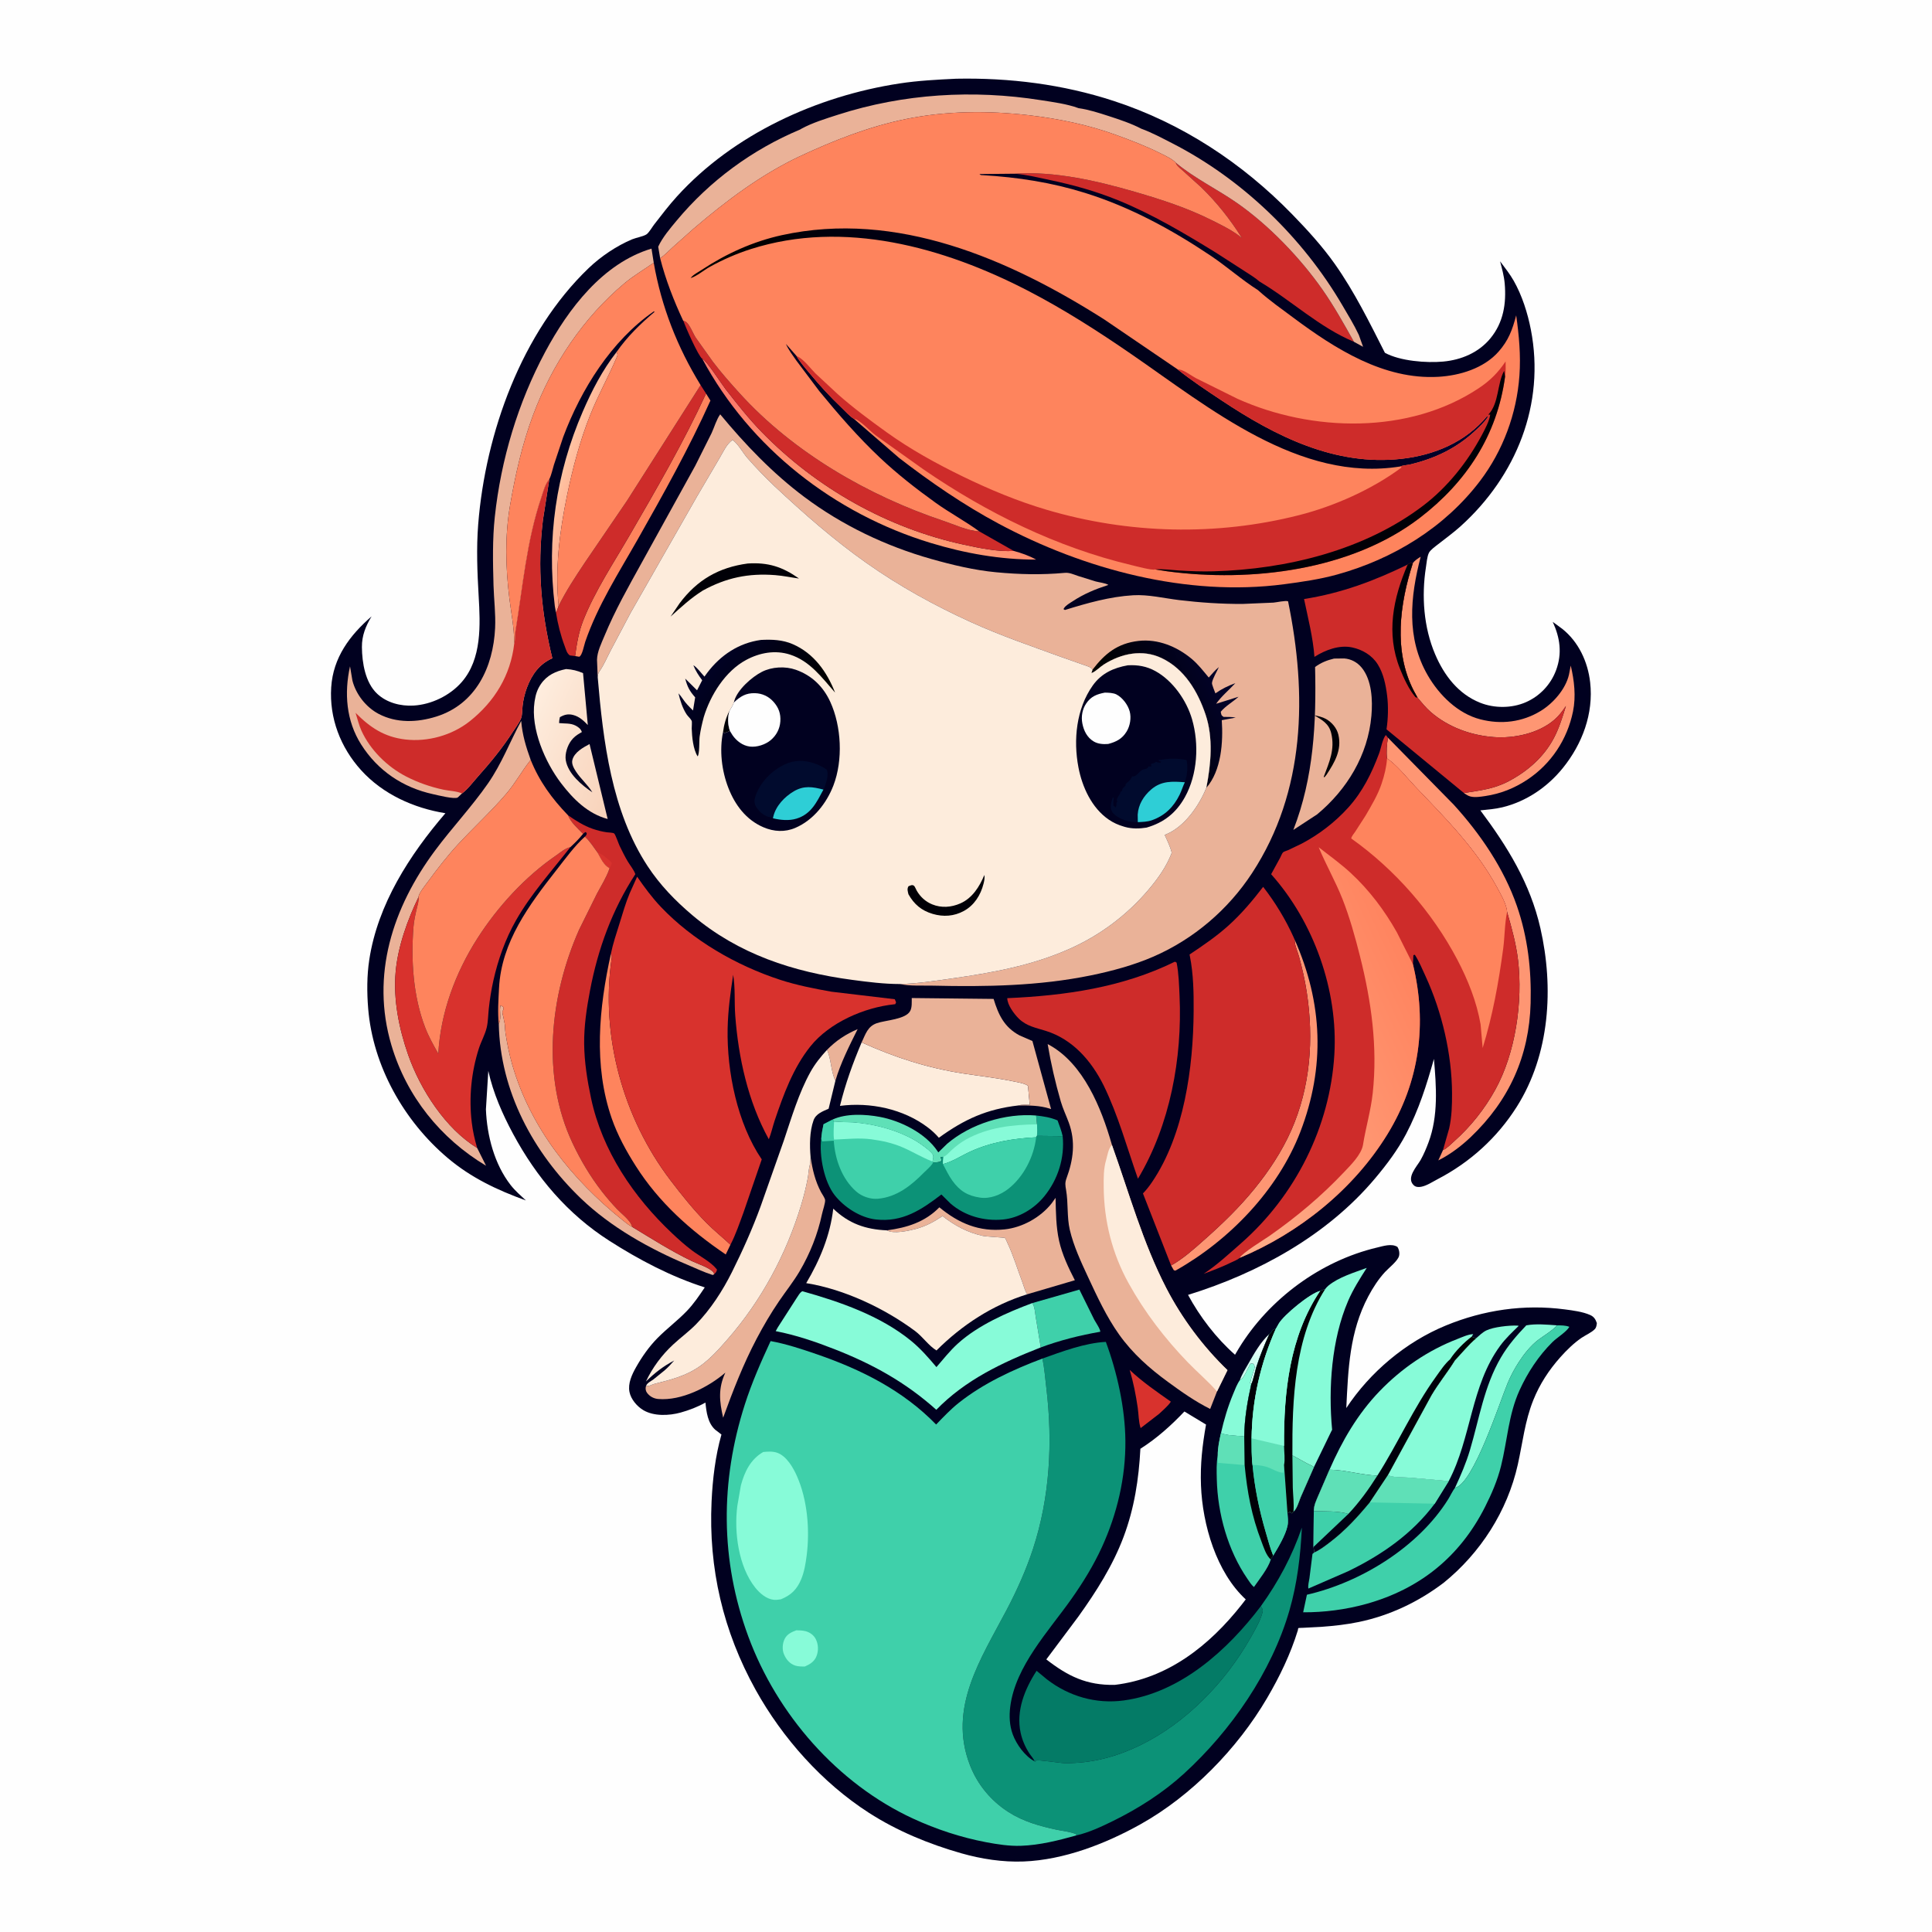 <svg version="1.1" xmlns="http://www.w3.org/2000/svg" style="display: block;" viewBox="0 0 2048 2048" width="1024" height="1024">
<defs>
	<linearGradient id="Gradient1" gradientUnits="userSpaceOnUse" x1="1329.62" y1="1441.59" x2="1334.7" y2="1427.53">
		<stop class="stop0" offset="0" stop-opacity="1" stop-color="rgb(206,254,240)"/>
		<stop class="stop1" offset="1" stop-opacity="1" stop-color="rgb(239,255,250)"/>
	</linearGradient>
	<linearGradient id="Gradient2" gradientUnits="userSpaceOnUse" x1="628.884" y1="513.203" x2="595.588" y2="503.073">
		<stop class="stop0" offset="0" stop-opacity="1" stop-color="rgb(255,163,134)"/>
		<stop class="stop1" offset="1" stop-opacity="1" stop-color="rgb(255,195,162)"/>
	</linearGradient>
	<linearGradient id="Gradient3" gradientUnits="userSpaceOnUse" x1="939.731" y1="491.404" x2="917.215" y2="546.92">
		<stop class="stop0" offset="0" stop-opacity="1" stop-color="rgb(254,122,106)"/>
		<stop class="stop1" offset="1" stop-opacity="1" stop-color="rgb(255,157,116)"/>
	</linearGradient>
	<linearGradient id="Gradient4" gradientUnits="userSpaceOnUse" x1="665.456" y1="806.284" x2="558.954" y2="759.311">
		<stop class="stop0" offset="0" stop-opacity="1" stop-color="rgb(248,211,187)"/>
		<stop class="stop1" offset="1" stop-opacity="1" stop-color="rgb(254,237,222)"/>
	</linearGradient>
	<linearGradient id="Gradient5" gradientUnits="userSpaceOnUse" x1="1501.94" y1="1542.8" x2="1452.48" y2="1518.41">
		<stop class="stop0" offset="0" stop-opacity="1" stop-color="rgb(0,0,0)"/>
		<stop class="stop1" offset="1" stop-opacity="1" stop-color="rgb(0,0,28)"/>
	</linearGradient>
	<linearGradient id="Gradient6" gradientUnits="userSpaceOnUse" x1="1507.63" y1="1048.91" x2="1258.13" y2="1163.91">
		<stop class="stop0" offset="0" stop-opacity="1" stop-color="rgb(255,132,95)"/>
		<stop class="stop1" offset="1" stop-opacity="1" stop-color="rgb(254,172,136)"/>
	</linearGradient>
	<linearGradient id="Gradient7" gradientUnits="userSpaceOnUse" x1="1197.18" y1="773.324" x2="1291.03" y2="729.759">
		<stop class="stop0" offset="0" stop-opacity="1" stop-color="rgb(0,0,0)"/>
		<stop class="stop1" offset="1" stop-opacity="1" stop-color="rgb(2,2,39)"/>
	</linearGradient>
	<linearGradient id="Gradient8" gradientUnits="userSpaceOnUse" x1="833.556" y1="773.69" x2="753.109" y2="710.093">
		<stop class="stop0" offset="0" stop-opacity="1" stop-color="rgb(0,0,0)"/>
		<stop class="stop1" offset="1" stop-opacity="1" stop-color="rgb(1,2,36)"/>
	</linearGradient>
	<linearGradient id="Gradient9" gradientUnits="userSpaceOnUse" x1="1108.04" y1="454.752" x2="1212.96" y2="285.248">
		<stop class="stop0" offset="0" stop-opacity="1" stop-color="rgb(1,0,0)"/>
		<stop class="stop1" offset="1" stop-opacity="1" stop-color="rgb(1,1,42)"/>
	</linearGradient>
</defs>
<path transform="translate(0,0)" fill="rgb(254,254,254)" d="M -0 -0 L 2048 0 L 2048 2048 L -0 2048 L -0 -0 z"/>
<path transform="translate(0,0)" fill="rgb(1,1,32)" d="M 1013.58 83.446 C 1070.22 82.32 1126.55 89.351 1180.5 106.978 C 1252.97 130.654 1316.64 172.657 1369.65 227.049 C 1385.75 243.574 1401.67 260.998 1414.99 279.86 C 1435.85 309.397 1451.74 341.837 1468.05 373.971 C 1484.02 382.736 1512 384.931 1529.85 383.279 C 1549.11 381.497 1567.41 373.802 1579.9 358.636 C 1593.77 341.789 1596.9 321.558 1595.04 300.5 C 1594.33 292.451 1592.18 284.797 1590.16 277 C 1595.13 283.638 1600.48 290.359 1604.57 297.565 C 1613.47 313.234 1619.35 331.807 1622.78 349.441 C 1638.16 428.481 1607.23 504.624 1548.33 557.816 C 1540.71 564.698 1532.31 570.72 1524.25 577.077 C 1521.55 579.211 1516.16 582.997 1514.66 586.13 C 1512.74 590.151 1512.21 597.055 1511.52 601.509 C 1506.78 631.937 1509.12 665.014 1521.32 693.606 C 1530.86 715.992 1545.9 735.744 1569.05 744.95 C 1584.15 750.957 1602.58 750.902 1617.54 744.352 C 1632.31 737.884 1643.89 725.584 1649.5 710.466 C 1656.1 692.711 1653.74 676.068 1645.95 659.189 L 1655.94 666.511 C 1673.36 680.311 1683.19 701.556 1685.64 723.367 C 1689.37 756.45 1677.3 788.641 1656.61 814.209 C 1640.28 834.396 1617.89 849.654 1592.5 855.782 C 1584.94 857.607 1576.97 858.213 1569.25 859.034 C 1598.09 897.592 1622.06 936.372 1632.89 983.953 C 1647.23 1046.93 1643 1117.62 1607.86 1173.19 C 1587.12 1205.99 1558.3 1232.12 1523.95 1249.97 C 1518.7 1252.7 1512.44 1256.92 1506.59 1258.01 C 1503.88 1258.51 1500.87 1258.49 1498.72 1256.5 C 1490.17 1248.57 1502.07 1236.45 1505.99 1229.5 C 1509.25 1223.72 1511.94 1217.25 1514.27 1211.03 C 1524.8 1182.99 1522.6 1151.75 1520.03 1122.5 C 1512.23 1150.22 1503.99 1176.42 1490.49 1202.1 C 1481.56 1219.09 1470.14 1234.26 1457.84 1248.92 C 1407.05 1309.43 1334.12 1349.52 1259.37 1372.64 C 1271.97 1395.97 1289.24 1418.49 1309.17 1436.09 L 1313.28 1429.17 C 1345.29 1376.92 1399.89 1336.65 1459.57 1322.48 C 1466.33 1320.88 1475.07 1317.92 1481.28 1321.72 C 1483.06 1324.34 1483.87 1328.37 1483 1331.5 C 1481.5 1336.85 1472.16 1344.06 1468.21 1348.34 C 1461.15 1356 1455.26 1365.1 1450.4 1374.29 C 1430.49 1411.9 1429.15 1451.1 1427.13 1492.59 C 1452.31 1454.46 1490.15 1422.6 1532.56 1405.13 C 1572.76 1388.57 1615.58 1382.32 1658.75 1388.01 C 1667.26 1389.14 1677.91 1390.46 1685.76 1394.03 C 1689.78 1395.86 1691.3 1398.5 1692.72 1402.5 C 1692.46 1404.82 1692.24 1407.18 1690.53 1408.97 C 1687.05 1412.6 1680.79 1415.24 1676.5 1418.16 C 1668.33 1423.73 1660.6 1431.31 1654.05 1438.67 C 1641.87 1452.36 1632.18 1467.19 1625.34 1484.23 C 1616.37 1506.57 1614.12 1529.26 1608.93 1552.5 C 1597.94 1601.78 1569.38 1646.25 1530.25 1677.88 C 1503.56 1698.09 1473.34 1712.49 1440.5 1719.35 C 1427.45 1722.08 1414 1723.55 1400.71 1724.52 L 1381.06 1725.55 C 1380.5 1725.58 1376.73 1725.62 1376.52 1725.76 C 1375.83 1726.21 1376.04 1727.34 1375.8 1728.13 C 1367.89 1753.69 1356.58 1777.14 1343.06 1800.19 C 1311.7 1853.64 1262.89 1903.74 1208.78 1933.91 C 1171.72 1954.57 1127.86 1971.58 1085.06 1973.25 C 1063.04 1974.11 1040.19 1970.59 1019.06 1964.57 C 984.732 1954.79 950.995 1940.93 920.921 1921.55 C 871.525 1889.72 829.507 1842.58 801.051 1791.37 C 766.593 1729.36 750.971 1662.55 754.293 1591.72 C 755.4 1568.13 758.271 1543.44 764.757 1520.68 L 761.073 1517.77 L 758.253 1515.66 C 750.252 1508.53 748.78 1496.76 747.803 1486.78 C 739.637 1491.38 730.489 1494.88 721.47 1497.38 C 709.326 1500.74 693.081 1501.46 681.927 1494.81 C 675.292 1490.85 668.778 1483.27 667.261 1475.5 C 665.487 1466.41 669.833 1457.12 674.21 1449.37 C 680.474 1438.27 688.019 1427.49 696.983 1418.41 C 706.869 1408.39 718.193 1399.98 727.963 1389.84 C 735.354 1382.17 741.161 1373.5 747.079 1364.7 C 711.368 1353.3 677.583 1335.5 646.087 1315.39 C 601.736 1287.07 568.706 1248.05 543.92 1201.98 C 532.628 1180.99 522.761 1158.56 517.624 1135.2 L 515.098 1176 C 516.194 1203.8 524.012 1233.99 541.324 1256.23 C 545.976 1262.2 551.949 1267.37 557.477 1272.53 C 527.103 1261.53 499.336 1248.47 474.478 1227.43 C 428.155 1188.24 395.217 1129.98 390.271 1069 C 388.89 1051.97 388.88 1034.21 391.457 1017.31 C 400.412 958.577 434.107 906.349 472.147 862.054 C 438.621 856.64 405.874 841.925 382.809 816.458 C 360.93 792.3 348.996 761.247 351.088 728.615 C 353.118 696.938 370.842 673.41 393.874 653.397 C 387.64 663.673 383.514 673.854 383.64 686.033 C 383.81 702.526 387.171 723.645 399.933 735.513 C 410.158 745.022 424.693 748.712 438.358 747.937 C 457.303 746.863 476.933 737.331 489.399 723.072 C 510.905 698.474 509.169 662.276 507.405 632 C 505.934 606.743 504.913 580.935 506.917 555.695 C 514.602 458.918 552.952 352.24 624.052 284.177 C 636.965 271.816 653.506 260.689 669.976 253.727 C 673.942 252.051 682.372 250.532 685.42 248.356 C 688.022 246.498 691.457 240.526 693.538 237.846 C 701.351 227.787 709.128 217.547 717.702 208.12 C 777.705 142.149 865.96 101.876 953.343 88.5 C 973.364 85.435 993.376 84.418 1013.58 83.446 z"/>
<path transform="translate(0,0)" fill="url(#Gradient1)" d="M 1314.36 1462.9 C 1316.42 1456.88 1320.15 1451.06 1323.32 1445.53 C 1329.46 1434.79 1336.26 1422.52 1345.53 1414.18 C 1340.24 1425.86 1335.43 1437.61 1331.54 1449.84 C 1330.65 1452.65 1327.87 1465.62 1326.48 1466.87 L 1324.73 1465.91 L 1325.5 1465 C 1326.41 1460.08 1328.39 1455.5 1329.75 1450.75 C 1330.4 1448.48 1329.77 1447.59 1328.71 1445.7 C 1327.63 1445.71 1326.39 1445.16 1325.46 1445.72 C 1325.28 1445.83 1323.83 1448.72 1323.59 1449.15 C 1321.59 1452.81 1318.9 1459.81 1315.61 1462.12 L 1314.36 1462.9 z"/>
<path transform="translate(0,0)" fill="rgb(23,165,138)" d="M 1098.3 1182.48 C 1106.32 1183.35 1113.53 1184.49 1121.05 1187.67 C 1123.08 1193.18 1125.2 1198.62 1126.47 1204.36 L 1099.09 1204.08 C 1099.74 1200.09 1099.36 1195.9 1099.26 1191.86 L 1098.3 1182.48 z"/>
<path transform="translate(0,0)" fill="rgb(234,178,152)" d="M 876.696 1112.85 C 886.535 1102.91 896.328 1096.46 909.128 1090.92 C 900.403 1108.48 891.107 1126.76 885.564 1145.61 C 880.652 1135.73 881.332 1123.25 876.696 1112.85 z"/>
<path transform="translate(0,0)" fill="rgb(216,50,45)" d="M 1197.51 1452.14 C 1210.85 1464.81 1226.14 1475.24 1241.14 1485.82 C 1238.26 1490.41 1232.73 1494.81 1228.8 1498.67 L 1209.11 1513.85 C 1206.93 1507.41 1207.03 1498.97 1206.03 1492.15 C 1204.05 1478.65 1201.43 1465.23 1197.51 1452.14 z"/>
<path transform="translate(0,0)" fill="rgb(135,251,216)" d="M 1314.36 1462.9 L 1315.61 1462.12 C 1318.9 1459.81 1321.59 1452.81 1323.59 1449.15 C 1323.83 1448.72 1325.28 1445.83 1325.46 1445.72 C 1326.39 1445.16 1327.63 1445.71 1328.71 1445.7 C 1329.77 1447.59 1330.4 1448.48 1329.75 1450.75 C 1328.39 1455.5 1326.41 1460.08 1325.5 1465 L 1324.73 1465.91 L 1326.48 1466.87 C 1322.39 1485.15 1319.12 1504.01 1318.94 1522.81 C 1311.3 1521.68 1301.26 1522.14 1294.27 1519.17 C 1297.44 1505.09 1301.6 1491.07 1307.16 1477.73 C 1309.26 1472.69 1311.19 1467.38 1314.36 1462.9 z"/>
<path transform="translate(0,0)" fill="url(#Gradient2)" d="M 653.603 373.12 C 654.252 375.136 654.99 375.801 654.14 377.821 C 645.373 398.667 634.235 418.374 625.814 439.497 C 614.782 467.17 606.919 496.782 600.965 525.938 C 592.997 564.949 588.313 602.434 592.149 642.349 C 591.306 644.72 590.591 647.066 589.337 649.256 L 588.12 642.399 C 579.468 571.148 589.287 501.906 617.881 436 C 627.586 413.631 638.58 392.403 653.603 373.12 z"/>
<path transform="translate(0,0)" fill="url(#Gradient3)" d="M 744.494 380.417 C 748.698 381.781 764.959 407.109 769.101 412.419 C 781.341 428.111 793.622 443.759 807.527 458.025 C 865.421 517.416 940.958 560.019 1022.16 577.48 C 1038.58 581.012 1057.84 585.031 1074.6 584.003 C 1082.68 586.217 1091 589.067 1098.31 593.2 C 1060.28 593.202 1023.02 586.602 986.656 575.562 C 884.684 544.607 795.095 474.816 744.494 380.417 z"/>
<path transform="translate(0,0)" fill="rgb(254,132,93)" d="M 748.45 417.171 L 753.087 424.65 C 730.307 475.268 703.32 523.557 675.969 571.819 C 655.947 607.148 633.654 641.639 620.392 680.274 C 619.12 683.978 617.202 694.959 614 696.177 L 609.613 695.452 C 611.333 682.606 613.541 669.573 618.337 657.469 C 630.621 626.468 650.37 596.852 667.091 568 C 695.823 518.424 724.435 469.277 748.45 417.171 z"/>
<path transform="translate(0,0)" fill="rgb(63,208,170)" d="M 1094.29 1381.31 L 1144.2 1367.03 L 1159.97 1398.94 C 1161.34 1401.51 1166.6 1409.17 1166.34 1411.71 C 1145.19 1415.35 1123.39 1420.82 1103.25 1428.32 L 1097.88 1395.83 C 1097.1 1391.06 1096.96 1385.41 1094.29 1381.31 z"/>
<path transform="translate(0,0)" fill="rgb(135,251,216)" d="M 1542.35 1577.13 C 1548.38 1564.15 1554.07 1551.03 1558.16 1537.29 C 1568.12 1503.86 1573.13 1469.62 1591.03 1439 C 1598.6 1426.05 1607.67 1415.74 1617.92 1404.93 C 1628.38 1402.98 1639.91 1404.21 1650.5 1404.91 L 1649.84 1405.63 C 1644.33 1411.48 1637.27 1415.3 1630.91 1420.08 C 1622.6 1426.33 1615.41 1435.45 1609.8 1444.15 C 1605.33 1451.1 1601.32 1458.64 1598.13 1466.27 C 1590.15 1485.3 1561.8 1573.41 1542.35 1577.13 z"/>
<path transform="translate(0,0)" fill="rgb(95,224,183)" d="M 882.431 1186.85 C 896.826 1180.05 917.464 1181.08 932.719 1183.96 C 954.735 1188.1 980.917 1201.12 993.678 1220.09 L 994.663 1221.57 L 1003.96 1212.51 C 1028.68 1191.37 1065.92 1179.82 1098.3 1182.48 L 1099.26 1191.86 C 1099.36 1195.9 1099.74 1200.09 1099.09 1204.08 L 1098.36 1205.56 C 1074.24 1206.79 1050.88 1210.59 1028.72 1220.66 C 1019.15 1225.01 1009.74 1231.4 999.536 1234.01 C 999.349 1231.42 999.624 1228.83 999.781 1226.24 L 997.209 1226.5 L 998.07 1230.5 C 995.115 1232.43 992.601 1232.01 989.116 1232.18 L 988.446 1231.23 C 988.866 1229.05 989.631 1226.68 988.933 1224.49 C 987.683 1220.58 974.266 1211.46 970.477 1209.28 L 969.354 1208.64 C 951.741 1198.53 930.61 1192.7 910.501 1190.4 C 901.767 1189.4 892.88 1189.68 884.105 1189 L 882.431 1186.85 z"/>
<path transform="translate(0,0)" fill="rgb(135,251,216)" d="M 999.781 1226.24 C 1002.57 1225.89 1006.55 1221.14 1008.78 1219.14 C 1013.36 1215 1018.45 1211 1023.85 1207.99 C 1046.93 1195.09 1073.26 1192.12 1099.26 1191.86 C 1099.36 1195.9 1099.74 1200.09 1099.09 1204.08 L 1098.36 1205.56 C 1074.24 1206.79 1050.88 1210.59 1028.72 1220.66 C 1019.15 1225.01 1009.74 1231.4 999.536 1234.01 C 999.349 1231.42 999.624 1228.83 999.781 1226.24 z"/>
<path transform="translate(0,0)" fill="rgb(254,150,115)" d="M 1372.36 996.001 C 1402.2 1063.19 1404.89 1130.99 1378.41 1199.85 C 1354.75 1261.39 1303.01 1314.97 1246 1346.92 L 1244.3 1346.5 L 1241.41 1341.47 C 1254.64 1334.03 1265.71 1323.89 1277.02 1313.88 C 1296.26 1296.84 1313.92 1279.73 1330.12 1259.76 C 1345.29 1241.05 1358.82 1220.6 1368.61 1198.55 C 1389.19 1152.2 1392.8 1101.38 1385.19 1051.63 C 1383.26 1038.99 1380.39 1026.33 1377 1014 C 1375.53 1008.67 1372.95 1003.43 1372.49 997.88 L 1372.36 996.001 z"/>
<path transform="translate(0,0)" fill="rgb(234,178,152)" d="M 528.739 1085.47 L 529.126 1084.6 C 531.716 1078.11 528.911 1071.78 530.66 1065.66 L 533.51 1067.5 C 533.504 1069.62 534.062 1070.43 532.51 1072 C 532.621 1073.57 532.655 1074.97 533.167 1076.47 C 533.879 1078.55 533.932 1080.82 534.56 1083 C 535.517 1086.33 535.272 1091.36 535.819 1094.92 C 537.6 1106.51 539.859 1117.68 543.127 1128.95 C 562.487 1195.75 606.272 1250.3 659.787 1293.25 C 663.029 1295.85 666.547 1298.84 670.288 1300.66 C 691.152 1313.29 711.007 1325.96 733.079 1336.66 C 738.673 1339.37 753.479 1344.17 756.682 1349.22 L 756.931 1350.88 L 755.473 1351.56 C 746.36 1348.68 737.42 1344.37 728.595 1340.66 C 688.461 1323.8 647.504 1300.86 615.877 1270.5 C 565.21 1221.86 530.155 1156.58 528.739 1085.47 z"/>
<path transform="translate(0,0)" fill="rgb(234,178,152)" d="M 940.128 1304.22 C 961.4 1301.4 980.397 1295.5 995.781 1279.81 C 1016.17 1296.71 1038.01 1306.01 1064.91 1303.2 C 1083.77 1301.23 1102.93 1290.53 1114.7 1275.71 L 1118.95 1269.76 C 1119.28 1284.85 1119.4 1300.58 1122.69 1315.34 C 1125.9 1329.74 1132.64 1344.05 1139.4 1357.1 L 1088.9 1371.99 C 1086.71 1369.07 1085.13 1362.79 1083.76 1359.19 C 1078.57 1345.55 1074.25 1330.94 1068.01 1317.78 C 1067.62 1316.95 1065.81 1312.59 1065.28 1312.23 C 1064.81 1311.92 1045.15 1310.84 1041.97 1310.13 C 1025.29 1306.4 1012.52 1299.4 999.089 1289.1 C 989.78 1295.24 981.502 1299.88 970.586 1302.77 C 962.981 1304.78 947.087 1308.29 940.128 1304.22 z"/>
<path transform="translate(0,0)" fill="rgb(254,132,93)" d="M 647.533 1011.22 C 648.419 1013.35 648.75 1013.48 648.398 1015.87 C 636.292 1097.97 660.59 1185.27 710.667 1251.07 C 722.49 1266.6 734.792 1282.01 748.5 1295.93 C 756.661 1304.22 765.81 1311.49 774.298 1319.45 L 769.317 1329.79 C 731.748 1304.36 698.406 1274.55 673.92 1235.99 C 663.843 1220.13 654.691 1203.46 648.5 1185.66 C 628.877 1129.25 634.985 1068.39 647.533 1011.22 z"/>
<path transform="translate(0,0)" fill="url(#Gradient4)" d="M 600.082 709.222 C 606.98 709.698 611.667 710.814 618.05 713.528 L 623.106 768.55 C 618.552 763.814 614.028 759.578 607.488 757.884 C 602.164 756.505 598.153 757.591 593.5 760.243 C 592.985 762.408 592.706 764.274 592.673 766.5 C 598.529 767.173 604.615 766.325 610.065 769.131 C 613.054 770.67 615.826 772.769 616.793 776 L 614.5 777.364 C 610.825 779.453 608.084 781.637 605.5 785.085 C 601.55 790.355 598.656 799.12 599.715 805.712 C 602.035 820.151 616.516 832.174 627.929 839.92 C 623.143 831.879 615.612 825.718 610.52 817.816 C 608.294 814.36 605.636 809.805 606.744 805.541 C 608.853 797.422 618.086 792.403 624.949 788.738 L 644.146 868.166 C 623.181 862.635 607.545 847.027 594.716 830.172 C 577.846 808.007 562.435 772.628 566.599 744.167 L 566.862 742.5 C 567.838 736.089 569.665 730.523 573.362 725.136 C 579.877 715.644 589.12 711.447 600.082 709.222 z"/>
<path transform="translate(0,0)" fill="rgb(206,44,42)" d="M 724.306 339.901 C 725.396 340.441 726.628 340.759 727.576 341.521 C 731.363 344.568 734.675 353.556 737.503 357.897 L 755.831 383.638 C 764.614 395.184 774.353 406.207 784.101 416.954 C 840.92 479.597 920.357 525.464 1000.03 552.122 C 1011.45 555.941 1026 562.822 1037.97 563.224 L 1074.6 584.003 C 1057.84 585.031 1038.58 581.012 1022.16 577.48 C 940.958 560.019 865.421 517.416 807.527 458.025 C 793.622 443.759 781.341 428.111 769.101 412.419 C 764.959 407.109 748.698 381.781 744.494 380.417 C 740.419 377.939 726.415 346.062 724.306 339.901 z"/>
<path transform="translate(0,0)" fill="rgb(254,150,115)" d="M 1497.65 596.991 C 1499.89 593.878 1502.8 592.2 1505.99 590.141 C 1494.88 632.723 1490.54 676.299 1513.5 715.917 C 1525.62 736.828 1545.26 756.377 1569.26 762.533 C 1591.26 768.177 1613.6 765.543 1633.05 753.713 C 1646.4 745.588 1659.65 730.562 1663.19 715.1 L 1665.04 705.546 C 1668.81 721.392 1670.73 738.18 1667.43 754.267 C 1661.38 783.786 1644.34 809.66 1619.11 826.436 C 1605.39 835.551 1590.71 841.426 1574.39 843.842 C 1569.54 844.561 1563.64 845.516 1558.81 844.346 C 1556.23 843.721 1553.95 842.131 1551.81 840.613 C 1569.01 837.869 1583.64 836.417 1599.36 828.081 C 1619.47 817.414 1636.72 802.383 1647.36 782.006 C 1652.91 771.384 1656.43 759.756 1659.96 748.345 C 1656.27 753.78 1652.62 758.725 1647.6 763.055 C 1630.85 777.477 1604.88 782.982 1583.28 781.329 C 1559.1 779.478 1535.06 770.773 1516.59 754.714 C 1511.43 750.221 1507.13 744.83 1502.7 739.631 L 1498.5 731.967 C 1477 689.949 1483.78 640.042 1497.65 596.991 z"/>
<path transform="translate(0,0)" fill="rgb(206,44,42)" d="M 742.686 408.229 L 748.45 417.171 C 724.435 469.277 695.823 518.424 667.091 568 C 650.37 596.852 630.621 626.468 618.337 657.469 C 613.541 669.573 611.333 682.606 609.613 695.452 L 604 694.768 C 600.753 692.302 600.107 688.858 598.691 685.112 C 594.284 673.449 591.303 661.555 589.337 649.256 C 590.591 647.066 591.306 644.72 592.149 642.349 C 600.208 625.967 610.046 611.265 620.123 596.114 L 664.699 530.731 L 742.686 408.229 z"/>
<path transform="translate(0,0)" fill="rgb(254,150,115)" d="M 1471.31 782.059 L 1541.01 853 C 1569.15 883.879 1594.19 920.597 1607.96 960.309 C 1619.53 993.686 1623.44 1028.06 1622.53 1063.26 C 1621.07 1119.48 1599.7 1166.66 1558.87 1205.51 C 1549.03 1214.87 1536.88 1224.05 1524.68 1230.06 L 1529.63 1219.16 C 1534.04 1217.13 1538.05 1212.83 1541.7 1209.58 C 1559.07 1194.09 1573.59 1175.78 1584.89 1155.43 C 1606.61 1116.31 1614.4 1061.61 1609.15 1017.5 C 1607.1 1000.36 1602.37 983.26 1597.59 966.711 L 1597.11 963.5 C 1595.31 955.588 1590.51 947.375 1586.66 940.304 C 1564.39 899.426 1531.78 866.938 1499.94 833.543 C 1491.01 824.172 1481.06 811.259 1470.33 804.043 C 1469.47 797.146 1470.06 788.894 1471.31 782.059 z"/>
<path transform="translate(0,0)" fill="rgb(63,208,170)" d="M 1451.96 1592.59 L 1471.16 1563.73 C 1477.39 1566.63 1487.41 1565.79 1494.31 1566.38 L 1535.69 1570.05 L 1520.85 1593.98 C 1496.97 1625.99 1464.66 1648.34 1429.04 1665.6 L 1386.97 1683.93 C 1386.21 1681.13 1387.66 1675.97 1388.06 1673 L 1391.28 1647.24 L 1393.13 1645.67 C 1399.37 1642.89 1405.1 1638.39 1410.5 1634.25 C 1426.29 1622.14 1439.31 1607.86 1451.96 1592.59 z"/>
<path transform="translate(0,0)" fill="rgb(95,224,183)" d="M 1451.96 1592.59 L 1471.16 1563.73 C 1477.39 1566.63 1487.41 1565.79 1494.31 1566.38 L 1535.69 1570.05 L 1520.85 1593.98 L 1451.96 1592.59 z"/>
<path transform="translate(0,0)" fill="rgb(234,178,152)" d="M 859.256 1226.63 C 861.238 1239.66 864.078 1251.9 870.285 1263.63 C 871.32 1265.58 874.464 1269.98 874.655 1272.09 C 874.939 1275.22 872.134 1283.26 871.342 1287 C 866.828 1308.3 858.674 1328.82 847.633 1347.58 C 841.176 1358.55 833.105 1368.62 825.931 1379.14 C 817.158 1391.99 809.24 1405.48 801.996 1419.25 C 787.77 1446.29 777 1474.2 766.563 1502.83 C 762.566 1485.4 761.149 1471.76 768.897 1455.06 C 750.871 1470.62 722.277 1484.99 697.931 1483.01 C 693.078 1482.62 688.872 1480.42 685.917 1476.5 C 684.386 1474.47 684.078 1472.05 684.665 1469.6 L 684.923 1468.97 C 685.346 1469.12 685.604 1469.22 686.122 1469.25 C 688.58 1469.39 691.188 1467.61 693.587 1467 C 711.334 1462.48 727.279 1458.68 742.503 1447.81 C 753.254 1440.14 762.726 1429.46 771.369 1419.56 C 807.263 1378.41 833.244 1329.91 849.12 1277.82 C 851.995 1268.39 854.434 1258.68 856.248 1248.99 C 857.012 1244.91 857.108 1240.5 858.081 1236.5 C 858.938 1232.97 859.21 1230.27 859.256 1226.63 z"/>
<path transform="translate(0,0)" fill="rgb(234,178,152)" d="M 505.816 1216.9 L 515.251 1235.75 C 466.945 1206.84 431.01 1162.18 414.931 1107.99 C 392.884 1033.67 416.23 962.026 461.215 901.537 C 479.208 877.342 500.034 855.283 517.254 830.513 C 531.963 809.355 540.378 786.529 552.505 764.171 C 553.627 778.746 557.602 791.861 562.557 805.51 L 561.543 806.799 C 552.812 818.026 546.073 830.413 536.726 841.348 C 520.673 860.128 502.394 876.808 485.614 894.931 C 474.028 907.444 463.431 921.28 453.312 935.006 C 450.883 938.3 443.645 947.207 443.627 950.997 C 431.964 974.995 421.739 1003.54 419.397 1030.28 C 416.804 1059.88 423.01 1090.65 432.788 1118.48 C 445.638 1155.05 472.357 1196.46 505.816 1216.9 z"/>
<path transform="translate(0,0)" fill="rgb(135,251,216)" d="M 1564.67 1418.69 C 1568 1415.77 1571.54 1412.32 1575.52 1410.34 C 1582.85 1406.69 1599.99 1404.79 1608.27 1405.2 L 1609.92 1405.46 C 1603.05 1412.17 1595.95 1418.8 1590.25 1426.56 C 1559.04 1469.01 1559.73 1524.49 1535.69 1570.05 L 1494.31 1566.38 C 1487.41 1565.79 1477.39 1566.63 1471.16 1563.73 L 1517.37 1479.06 C 1524.69 1466.63 1533.73 1455.55 1541.38 1443.43 L 1542.31 1441.94 C 1549.83 1434.02 1556.31 1425.83 1564.67 1418.69 z"/>
<path transform="translate(0,0)" fill="rgb(234,178,152)" d="M 1414.15 698.112 L 1424.85 697.983 C 1432.22 698.476 1438.87 702.122 1443.5 707.802 C 1454.31 721.075 1455.18 742.375 1453.75 758.726 C 1450.12 800.413 1427.94 836.876 1396.28 863.227 L 1370.98 879.775 C 1392.7 823.964 1395.41 766.142 1394.04 707.036 C 1400.33 702.415 1406.63 699.91 1414.15 698.112 z"/>
<path transform="translate(0,0)" fill="rgb(0,0,7)" d="M 1393 758.095 C 1397.12 759.103 1401.76 759.996 1405.5 762.081 C 1411.83 765.614 1417.1 771.797 1418.76 778.919 C 1422.53 795.037 1414.76 808.224 1406.23 821.154 L 1403.99 823.96 L 1403.21 823.5 C 1409.06 807.848 1415.24 794.544 1411.19 777.396 C 1408.73 766.958 1401.52 763.235 1393 758.095 z"/>
<path transform="translate(0,0)" fill="rgb(63,208,170)" d="M 1345.53 1414.18 C 1346.74 1413.24 1347.44 1412.71 1348.1 1411.27 C 1348.92 1409.5 1350.91 1409.02 1352.65 1408.12 C 1336.19 1445.02 1327.23 1484.24 1326.76 1524.67 L 1361.16 1532.7 C 1361.18 1538.55 1362.4 1547.36 1361.14 1552.85 L 1364.78 1604.04 C 1365.07 1608.23 1365.7 1613.23 1364.83 1617.35 C 1362.73 1627.36 1355 1640.19 1349.64 1649.03 C 1348.78 1650.34 1347.61 1651.76 1347.1 1653.22 C 1344.29 1662.52 1334.78 1674.3 1329.23 1682.33 C 1326.45 1680.07 1324.33 1676.52 1322.29 1673.57 C 1301.54 1643.43 1290.69 1604.34 1289.85 1567.95 C 1289.65 1559.56 1289.35 1550.73 1290.88 1542.48 C 1290.82 1534.7 1292.6 1526.73 1294.27 1519.17 C 1301.26 1522.14 1311.3 1521.68 1318.94 1522.81 C 1319.12 1504.01 1322.39 1485.15 1326.48 1466.87 C 1327.87 1465.62 1330.65 1452.65 1331.54 1449.84 C 1335.43 1437.61 1340.24 1425.86 1345.53 1414.18 z"/>
<path transform="translate(0,0)" fill="rgb(95,224,183)" d="M 1290.88 1542.48 C 1290.82 1534.7 1292.6 1526.73 1294.27 1519.17 C 1301.26 1522.14 1311.3 1521.68 1318.94 1522.81 L 1319.36 1553.05 L 1291.23 1550.69 L 1290.88 1542.48 z"/>
<path transform="translate(0,0)" fill="rgb(0,0,7)" d="M 1345.53 1414.18 C 1346.74 1413.24 1347.44 1412.71 1348.1 1411.27 C 1348.92 1409.5 1350.91 1409.02 1352.65 1408.12 C 1336.19 1445.02 1327.23 1484.24 1326.76 1524.67 C 1326.93 1533.98 1326.56 1543.65 1327.74 1552.87 C 1329.98 1577.04 1334.74 1600.14 1341.53 1623.43 C 1344 1631.89 1346.32 1640.88 1349.64 1649.03 C 1348.78 1650.34 1347.61 1651.76 1347.1 1653.22 C 1341.93 1648.41 1339.65 1640.43 1337.16 1633.95 C 1326.75 1606.95 1322.09 1581.68 1319.36 1553.05 L 1318.94 1522.81 C 1319.12 1504.01 1322.39 1485.15 1326.48 1466.87 C 1327.87 1465.62 1330.65 1452.65 1331.54 1449.84 C 1335.43 1437.61 1340.24 1425.86 1345.53 1414.18 z"/>
<path transform="translate(0,0)" fill="rgb(63,208,170)" d="M 1326.76 1524.67 L 1361.16 1532.7 C 1361.18 1538.55 1362.4 1547.36 1361.14 1552.85 L 1364.78 1604.04 C 1365.07 1608.23 1365.7 1613.23 1364.83 1617.35 C 1362.73 1627.36 1355 1640.19 1349.64 1649.03 C 1346.32 1640.88 1344 1631.89 1341.53 1623.43 C 1334.74 1600.14 1329.98 1577.04 1327.74 1552.87 C 1326.56 1543.65 1326.93 1533.98 1326.76 1524.67 z"/>
<path transform="translate(0,0)" fill="rgb(95,224,183)" d="M 1326.76 1524.67 L 1361.16 1532.7 C 1361.18 1538.55 1362.4 1547.36 1361.14 1552.85 L 1360.5 1561.11 C 1355.02 1561.43 1348.05 1556.52 1342.58 1554.94 L 1341.32 1554.59 C 1336.75 1553.29 1332.46 1553.07 1327.74 1552.87 C 1326.56 1543.65 1326.93 1533.98 1326.76 1524.67 z"/>
<path transform="translate(0,0)" fill="rgb(253,236,220)" d="M 913.36 1105.01 C 948.186 1120.79 983.4 1132.18 1021.25 1137.98 C 1038.96 1140.7 1056.82 1142.65 1074.37 1146.33 C 1078.99 1147.3 1085.77 1148.24 1089.66 1150.94 L 1091.58 1171.14 C 1087.63 1171.13 1083.35 1170.75 1079.52 1171.83 C 1046.07 1175.62 1022.27 1186.48 995.23 1206.07 C 991.728 1201.98 987.789 1198.37 983.5 1195.12 C 957.532 1175.43 922.277 1168.11 890.395 1172.28 C 896.185 1148.72 903.923 1127.31 913.36 1105.01 z"/>
<path transform="translate(0,0)" fill="rgb(206,44,42)" d="M 1246.44 172.516 C 1265.94 188.818 1290.33 200.552 1311.29 215.159 C 1345.14 238.747 1378.44 273.494 1402.04 307.243 C 1414.33 324.822 1424.77 343.654 1435.26 362.343 C 1398.39 346.93 1368.88 318.484 1334.99 298.36 C 1330.43 294.244 1324.53 290.887 1319.39 287.461 L 1288.93 267.836 C 1255.52 247.29 1221.32 226.922 1184.88 212.149 C 1161.6 202.711 1137.94 196.088 1113.39 190.937 C 1100.91 188.318 1088.54 185.173 1075.8 184.131 C 1117.89 181.22 1163.02 191.741 1203.16 203.382 C 1231.34 211.555 1259.02 220.573 1285.3 233.794 C 1296.34 239.347 1306.81 244.389 1316.45 252.256 C 1304.04 232.531 1290.07 214.822 1273.34 198.564 L 1254.5 181.526 C 1252.13 179.388 1248.06 176.381 1246.74 173.464 L 1246.44 172.516 z"/>
<path transform="translate(0,0)" fill="rgb(63,208,170)" d="M 1650.5 1404.91 C 1655.04 1405 1659.3 1404.82 1663.59 1406.5 C 1660.56 1411.85 1650.36 1418 1645.61 1422.72 C 1630.92 1437.31 1619.28 1455.03 1610.73 1473.85 C 1598.99 1499.69 1597.9 1526.97 1591.15 1554.08 C 1587.37 1569.28 1581.22 1583.54 1574.16 1597.48 C 1547.39 1650.34 1504.97 1684.48 1448.1 1700.28 C 1426.82 1706.19 1403.48 1709.26 1381.4 1709.1 L 1385.38 1690.48 C 1442.65 1677.4 1503.73 1639.72 1535.2 1589.16 C 1537.64 1585.24 1539.56 1580.79 1542.35 1577.13 C 1561.8 1573.41 1590.15 1485.3 1598.13 1466.27 C 1601.32 1458.64 1605.33 1451.1 1609.8 1444.15 C 1615.41 1435.45 1622.6 1426.33 1630.91 1420.08 C 1637.27 1415.3 1644.33 1411.48 1649.84 1405.63 L 1650.5 1404.91 z"/>
<path transform="translate(0,0)" fill="rgb(234,178,152)" d="M 913.36 1105.01 C 917.59 1096.15 919.655 1088.02 929.516 1084.6 C 938.768 1081.39 960.349 1080.62 964.936 1071.5 C 966.899 1067.6 966.421 1062.25 966.494 1057.96 L 1053.25 1058.89 C 1058.4 1075.7 1064.47 1088.86 1080.74 1097.57 L 1094.4 1103.52 L 1114.19 1175.67 L 1112.75 1175.19 C 1102.07 1171.75 1090.63 1171.78 1079.52 1171.83 C 1083.35 1170.75 1087.63 1171.13 1091.58 1171.14 L 1089.66 1150.94 C 1085.77 1148.24 1078.99 1147.3 1074.37 1146.33 C 1056.82 1142.65 1038.96 1140.7 1021.25 1137.98 C 983.4 1132.18 948.186 1120.79 913.36 1105.01 z"/>
<path transform="translate(0,0)" fill="rgb(135,251,216)" d="M 1409.32 1557.92 C 1422.69 1527.33 1439.17 1498.82 1462.5 1474.64 C 1485.81 1450.47 1513.7 1431.4 1545.11 1419.31 C 1550.06 1417.4 1556.36 1414.37 1561.68 1414.26 L 1559.97 1416.97 L 1564.67 1418.69 C 1556.31 1425.83 1549.83 1434.02 1542.31 1441.94 L 1541.38 1443.43 C 1533.73 1455.55 1524.69 1466.63 1517.37 1479.06 L 1471.16 1563.73 L 1451.96 1592.59 C 1439.31 1607.86 1426.29 1622.14 1410.5 1634.25 C 1405.1 1638.39 1399.37 1642.89 1393.13 1645.67 C 1393.11 1643.74 1392.65 1641.8 1392.32 1639.89 L 1392.68 1601.84 C 1392.7 1595.53 1395.52 1590.01 1397.95 1584.3 L 1409.32 1557.92 z"/>
<path transform="translate(0,0)" fill="url(#Gradient5)" d="M 1537.18 1440.89 C 1542.57 1432.46 1551.97 1422.95 1559.97 1416.97 L 1564.67 1418.69 C 1556.31 1425.83 1549.83 1434.02 1542.31 1441.94 L 1541.38 1443.43 C 1533.73 1455.55 1524.69 1466.63 1517.37 1479.06 L 1471.16 1563.73 L 1451.96 1592.59 C 1439.31 1607.86 1426.29 1622.14 1410.5 1634.25 C 1405.1 1638.39 1399.37 1642.89 1393.13 1645.67 C 1393.11 1643.74 1392.65 1641.8 1392.32 1639.89 L 1392.68 1601.84 C 1392.7 1595.53 1395.52 1590.01 1397.95 1584.3 L 1409.32 1557.92 C 1426.62 1558.16 1443.11 1563.68 1460.08 1564.18 C 1481.89 1530.03 1498.31 1492.45 1522.05 1459.58 C 1526.49 1453.42 1531.45 1445.81 1537.18 1440.89 z"/>
<path transform="translate(0,0)" fill="rgb(63,208,170)" d="M 1392.68 1601.84 C 1403.9 1602.18 1418.64 1601.55 1429.36 1604.8 L 1392.32 1639.89 L 1392.68 1601.84 z"/>
<path transform="translate(0,0)" fill="rgb(95,224,183)" d="M 1409.32 1557.92 C 1426.62 1558.16 1443.11 1563.68 1460.08 1564.18 C 1450.9 1578.72 1441.14 1592.24 1429.36 1604.8 C 1418.64 1601.55 1403.9 1602.18 1392.68 1601.84 C 1392.7 1595.53 1395.52 1590.01 1397.95 1584.3 L 1409.32 1557.92 z"/>
<path transform="translate(0,0)" fill="rgb(135,251,216)" d="M 1103.25 1428.32 C 1062.57 1444.25 1023.38 1462.68 992.531 1494.44 C 959.907 1465.23 924.988 1445.97 884.327 1430.07 C 864.02 1422.13 843.715 1415.23 822.268 1411.06 L 824.569 1406.96 L 843.964 1376.78 C 845.465 1374.62 848.251 1369.41 850.631 1368.77 C 890.39 1379.92 933.086 1394.69 965.549 1421.14 C 975.806 1429.49 984.178 1439.12 992.658 1449.19 C 1000.15 1440.55 1006.94 1431.81 1015.5 1424.1 C 1037.04 1404.69 1067.32 1391.36 1094.29 1381.31 C 1096.96 1385.41 1097.1 1391.06 1097.88 1395.83 L 1103.25 1428.32 z"/>
<path transform="translate(0,0)" fill="rgb(4,123,102)" d="M 1096.65 1867.02 C 1095.72 1864.28 1092.9 1861.33 1091.27 1858.83 C 1086.86 1852.06 1083.68 1844.88 1081.94 1836.96 C 1076.81 1813.59 1086.29 1790.46 1098.82 1771.11 L 1109.75 1780.17 C 1133.04 1798.16 1161.77 1806.5 1191.1 1802.56 C 1251.3 1794.48 1301.38 1749.1 1336.61 1702.54 C 1338.01 1705.2 1339.06 1706.12 1338.29 1709.21 C 1335.99 1718.36 1329.92 1728.58 1325.24 1736.79 C 1298.74 1783.33 1257.28 1826.36 1208.89 1849.9 C 1183.13 1862.42 1156.99 1869.39 1128.17 1869 C 1124.22 1868.94 1099.87 1865.16 1098.46 1866.23 C 1098.05 1866.55 1097.75 1867 1097.39 1867.39 L 1096.65 1867.02 z"/>
<path transform="translate(0,0)" fill="rgb(253,236,220)" d="M 876.696 1112.85 C 881.332 1123.25 880.652 1135.73 885.564 1145.61 L 878.37 1175.27 C 872.034 1178.14 864.907 1180.56 862.352 1187.69 C 858.145 1199.43 858.175 1214.37 859.256 1226.63 C 859.21 1230.27 858.938 1232.97 858.081 1236.5 C 857.108 1240.5 857.012 1244.91 856.248 1248.99 C 854.434 1258.68 851.995 1268.39 849.12 1277.82 C 833.244 1329.91 807.263 1378.41 771.369 1419.56 C 762.726 1429.46 753.254 1440.14 742.503 1447.81 C 727.279 1458.68 711.334 1462.48 693.587 1467 C 691.188 1467.61 688.58 1469.39 686.122 1469.25 C 685.604 1469.22 685.346 1469.12 684.923 1468.97 C 685.968 1466 690.21 1464.01 692.718 1462.18 L 704.438 1452.71 C 708.164 1449.49 711.458 1445.9 714.691 1442.2 C 703.2 1448.14 693.97 1455.42 684.709 1464.42 C 691.712 1449.65 701.391 1436.59 713.389 1425.4 C 721.302 1418.03 730.252 1411.52 737.812 1403.82 C 753.122 1388.21 766.096 1368.1 775.831 1348.59 C 787.204 1325.8 797.638 1302.52 806.366 1278.59 L 830.902 1209 C 839.022 1184.84 846.653 1158.82 859.021 1136.5 C 863.918 1127.66 869.909 1120.28 876.696 1112.85 z"/>
<path transform="translate(0,0)" fill="rgb(135,251,216)" d="M 1404.86 1366.32 C 1405.83 1365.08 1406.88 1363.88 1408.1 1362.87 C 1419.27 1353.69 1435.46 1349 1448.81 1344.02 C 1441.61 1355.32 1434.38 1366.65 1429.07 1379 C 1411.45 1420.01 1407.97 1471.62 1412.11 1515.71 L 1411.48 1516.78 L 1392.82 1555.22 L 1378.73 1587.25 C 1377.29 1590.66 1374.37 1600.76 1371.14 1602.15 L 1369.47 1604.26 L 1367.49 1602.5 C 1366.88 1602.9 1365.49 1604.1 1364.78 1604.04 L 1361.14 1552.85 C 1362.4 1547.36 1361.18 1538.55 1361.16 1532.7 L 1326.76 1524.67 C 1327.23 1484.24 1336.19 1445.02 1352.65 1408.12 L 1352.75 1408.11 L 1355.65 1402.94 C 1361.27 1393.69 1388.61 1371.08 1399.37 1368.44 L 1404.86 1366.32 z"/>
<path transform="translate(0,0)" fill="rgb(0,0,7)" d="M 1399.37 1368.44 L 1404.86 1366.32 C 1372.07 1417.76 1369.66 1483.57 1370 1542.77 L 1386.27 1551.69 C 1388.19 1552.68 1391.3 1553.75 1392.82 1555.22 L 1378.73 1587.25 C 1377.29 1590.66 1374.37 1600.76 1371.14 1602.15 L 1369.47 1604.26 L 1367.49 1602.5 C 1366.88 1602.9 1365.49 1604.1 1364.78 1604.04 L 1361.14 1552.85 C 1362.4 1547.36 1361.18 1538.55 1361.16 1532.7 C 1360.75 1475.99 1366.97 1416.76 1399.37 1368.44 z"/>
<path transform="translate(0,0)" fill="rgb(95,224,183)" d="M 1370 1542.77 L 1386.27 1551.69 C 1388.19 1552.68 1391.3 1553.75 1392.82 1555.22 L 1378.73 1587.25 C 1377.29 1590.66 1374.37 1600.76 1371.14 1602.15 C 1371.82 1593.99 1370.71 1585.31 1370.41 1577.11 L 1370 1542.77 z"/>
<path transform="translate(0,0)" fill="rgb(135,251,216)" d="M 1352.65 1408.12 L 1352.75 1408.11 L 1355.65 1402.94 C 1361.27 1393.69 1388.61 1371.08 1399.37 1368.44 C 1366.97 1416.76 1360.75 1475.99 1361.16 1532.7 L 1326.76 1524.67 C 1327.23 1484.24 1336.19 1445.02 1352.65 1408.12 z"/>
<path transform="translate(0,0)" fill="rgb(216,50,45)" d="M 443.627 950.997 C 444.125 955.152 442.679 959.277 441.746 963.294 C 440.276 969.615 438.808 976.047 438.303 982.529 C 435.559 1017.77 437.874 1055.69 450.592 1088.93 C 454.338 1098.72 459.473 1107.89 464.64 1116.98 C 466.882 1073.83 482.736 1031.33 505.772 995.176 C 527.267 961.439 556.63 929.288 589.725 906.657 C 594.534 903.368 598.808 899.322 604.611 898.024 C 584.891 923.213 562.89 947.614 547.025 975.517 C 535.725 995.392 527.948 1017.21 522.987 1039.5 C 520.778 1049.42 519.179 1059.39 518.115 1069.5 C 517.439 1075.92 517.413 1082.91 515.958 1089.16 C 514.2 1096.71 510.022 1103.94 507.632 1111.39 C 499.556 1136.57 496.946 1163.5 500.07 1189.76 C 501.191 1199.18 503.157 1207.78 505.816 1216.9 C 472.357 1196.46 445.638 1155.05 432.788 1118.48 C 423.01 1090.65 416.804 1059.88 419.397 1030.28 C 421.739 1003.54 431.964 974.995 443.627 950.997 z"/>
<path transform="translate(0,0)" fill="rgb(206,44,42)" d="M 602.172 864.279 C 610.511 869.978 618.59 875.228 628.2 878.568 C 632.996 880.235 638.227 881.569 643.268 882.269 C 645.063 882.518 649.835 882.545 651.062 883.549 C 652.423 884.662 655.797 894.564 656.826 896.673 C 659.574 902.306 662.346 908.032 665.59 913.401 C 668.121 917.588 671.899 922.059 673.492 926.66 C 648.854 964.563 633.858 1005.82 625.423 1050.06 C 621.917 1068.45 619.033 1087.68 619.23 1106.43 C 619.434 1125.81 622.519 1145.2 626.524 1164.11 C 638.31 1219.77 671.561 1268.87 712.607 1307.5 C 719.314 1313.81 726.219 1320.01 733.581 1325.55 C 741.384 1331.43 753.368 1337.51 759.364 1344.99 C 759.617 1345.31 759.982 1345.6 760.048 1346 C 760.1 1346.32 759.144 1348.43 759.098 1348.5 L 756.931 1350.88 L 756.682 1349.22 C 753.479 1344.17 738.673 1339.37 733.079 1336.66 C 711.007 1325.96 691.152 1313.29 670.288 1300.66 L 669.568 1298.88 C 667.252 1292.91 658.729 1286.55 654.197 1281.8 C 648.518 1275.85 642.932 1269.36 637.901 1262.86 C 625.715 1247.13 615.524 1229.98 607.028 1212 C 573.515 1141.08 582.908 1055.52 613.812 985.651 L 632.821 947.251 C 637.319 938.853 642.738 930.296 645.871 921.322 L 646.193 920.352 C 639.655 916.694 637.046 910.042 633.431 903.735 C 629.295 898.141 625.19 891.492 620.006 886.886 C 621.58 885.17 621.781 885.485 621.985 883 L 620.5 881.984 L 618.056 883.909 C 612.536 878.235 605.016 871.774 602.172 864.279 z"/>
<path transform="translate(0,0)" fill="rgb(216,50,45)" d="M 633.431 903.735 C 638.698 905.562 642.838 909.389 646.965 913.022 C 647.503 913.495 648.027 914.387 648.42 915 C 648.099 917.05 647.179 918.551 646.193 920.352 C 639.655 916.694 637.046 910.042 633.431 903.735 z"/>
<path transform="translate(0,0)" fill="rgb(234,178,152)" d="M 848.129 137.308 L 849.434 136.511 C 861.085 130.14 875.614 125.686 888.282 121.609 C 957.826 99.226 1031.58 94.831 1103.56 106.2 C 1116.62 108.264 1130.91 110.113 1143.34 114.659 C 1154.08 116.147 1165.13 119.739 1175.44 123.081 C 1186.91 126.803 1199.2 130.878 1209.92 136.481 C 1221.02 140.516 1231.98 146.421 1242.48 151.792 C 1316.81 189.821 1380.85 251.67 1422.95 323.598 C 1428.95 333.85 1435.41 344.36 1440.44 355.111 L 1444.93 367.64 L 1435.26 362.343 C 1424.77 343.654 1414.33 324.822 1402.04 307.243 C 1378.44 273.494 1345.14 238.747 1311.29 215.159 C 1290.33 200.552 1265.94 188.818 1246.44 172.516 C 1242.39 168.272 1235.55 165.248 1230.35 162.636 C 1214.83 154.846 1198.47 148.614 1182.16 142.708 C 1152.97 132.144 1121.66 125.779 1090.89 122.179 C 1047.79 117.138 1002.95 117.467 960.302 126.177 C 920.766 134.252 883.414 149.033 846.979 166.068 C 806.047 185.528 769.543 213.051 735.246 242.361 L 713.483 261.719 C 709.119 265.716 704.695 270.445 699.799 273.743 L 697.721 261.511 C 702.173 251.762 710.335 242.2 717.193 233.953 C 752.346 191.681 797.428 158.576 848.129 137.308 z"/>
<path transform="translate(0,0)" fill="rgb(206,44,42)" d="M 1492.15 598.483 C 1494.68 596.875 1494.71 596.669 1497.65 596.991 C 1483.78 640.042 1477 689.949 1498.5 731.967 L 1502.7 739.631 C 1507.13 744.83 1511.43 750.221 1516.59 754.714 C 1535.06 770.773 1559.1 779.478 1583.28 781.329 C 1604.88 782.982 1630.85 777.477 1647.6 763.055 C 1652.62 758.725 1656.27 753.78 1659.96 748.345 C 1656.43 759.756 1652.91 771.384 1647.36 782.006 C 1636.72 802.383 1619.47 817.414 1599.36 828.081 C 1583.64 836.417 1569.01 837.869 1551.81 840.613 L 1469.76 773.109 C 1471.48 761.894 1471.83 748.568 1470.4 737.294 C 1468.97 725.994 1466.57 713.948 1460.4 704.156 C 1454.42 694.67 1444.36 688.706 1433.54 686.349 C 1419.72 683.337 1404.89 689.015 1393.36 696.314 C 1391.88 675.938 1386.51 654.998 1382.35 634.995 C 1421.96 628.775 1456.22 615.92 1492.15 598.483 z"/>
<path transform="translate(0,0)" fill="rgb(0,0,7)" d="M 1492.15 598.483 C 1494.68 596.875 1494.71 596.669 1497.65 596.991 C 1483.78 640.042 1477 689.949 1498.5 731.967 L 1502.7 739.631 L 1500.51 739.085 C 1493.45 730.728 1488.12 719.132 1484.08 709.029 C 1469.02 671.35 1476.76 634.352 1492.15 598.483 z"/>
<path transform="translate(0,0)" fill="rgb(254,132,93)" d="M 620.006 886.886 C 625.19 891.492 629.295 898.141 633.431 903.735 C 637.046 910.042 639.655 916.694 646.193 920.352 L 645.871 921.322 C 642.738 930.296 637.319 938.853 632.821 947.251 L 613.812 985.651 C 582.908 1055.52 573.515 1141.08 607.028 1212 C 615.524 1229.98 625.715 1247.13 637.901 1262.86 C 642.932 1269.36 648.518 1275.85 654.197 1281.8 C 658.729 1286.55 667.252 1292.91 669.568 1298.88 L 670.288 1300.66 C 666.547 1298.84 663.029 1295.85 659.787 1293.25 C 606.272 1250.3 562.487 1195.75 543.127 1128.95 C 539.859 1117.68 537.6 1106.51 535.819 1094.92 C 535.272 1091.36 535.517 1086.33 534.56 1083 C 533.932 1080.82 533.879 1078.55 533.167 1076.47 C 532.655 1074.97 532.621 1073.57 532.51 1072 C 534.062 1070.43 533.504 1069.62 533.51 1067.5 L 530.66 1065.66 C 528.911 1071.78 531.716 1078.11 529.126 1084.6 L 528.739 1085.47 C 527.406 1073.08 528.373 1059.83 528.995 1047.39 C 531.439 998.494 561.033 959.051 590.029 922.08 C 599.302 910.256 608.859 896.929 620.006 886.886 z"/>
<path transform="translate(0,0)" fill="rgb(206,44,42)" d="M 1245.26 1019.5 C 1246.51 1019.74 1245.8 1019.5 1247.28 1020.5 C 1249.54 1032.05 1249.85 1044.13 1250.38 1055.88 C 1253.35 1121.65 1240.32 1192.62 1206.27 1249.49 C 1194.59 1216.33 1185.4 1182.45 1169.95 1150.69 C 1156.91 1124.53 1137.23 1101.75 1108.61 1092.77 C 1098.13 1089.48 1088.21 1087.82 1080.03 1079.83 C 1075.09 1074.99 1067.81 1065.3 1067.74 1058.1 C 1129.05 1055.41 1189.64 1046.85 1245.26 1019.5 z"/>
<path transform="translate(0,0)" fill="rgb(12,146,119)" d="M 882.431 1186.85 L 884.105 1189 C 892.88 1189.68 901.767 1189.4 910.501 1190.4 C 930.61 1192.7 951.741 1198.53 969.354 1208.64 L 970.477 1209.28 C 974.266 1211.46 987.683 1220.58 988.933 1224.49 C 989.631 1226.68 988.866 1229.05 988.446 1231.23 L 989.116 1232.18 C 992.601 1232.01 995.115 1232.43 998.07 1230.5 L 997.209 1226.5 L 999.781 1226.24 C 999.624 1228.83 999.349 1231.42 999.536 1234.01 C 1009.74 1231.4 1019.15 1225.01 1028.72 1220.66 C 1050.88 1210.59 1074.24 1206.79 1098.36 1205.56 L 1099.09 1204.08 L 1126.47 1204.36 C 1128.76 1227.2 1121.6 1250.19 1107.02 1268.12 C 1096.34 1281.25 1080.11 1291.14 1063.16 1292.73 C 1043.15 1294.62 1022.96 1289.06 1007.62 1275.83 L 997.922 1266.2 C 976.719 1282.48 956.671 1295.84 928.5 1292.69 C 912.022 1290.85 894.808 1279.71 884.746 1266.87 C 873.547 1252.58 868.271 1225.09 870.513 1207.37 L 870.564 1207.31 C 870.869 1201.97 871.868 1196.97 872.974 1191.76 L 882.431 1186.85 z"/>
<path transform="translate(0,0)" fill="rgb(63,208,170)" d="M 999.536 1234.01 C 1009.74 1231.4 1019.15 1225.01 1028.72 1220.66 C 1050.88 1210.59 1074.24 1206.79 1098.36 1205.56 C 1096.04 1226.06 1085.12 1247.62 1068.61 1260.42 C 1060.44 1266.74 1049.34 1271.04 1038.93 1269.53 C 1025.63 1267.59 1017.32 1262.4 1009.49 1251.5 C 1005.59 1246.07 1002.71 1239.88 999.536 1234.01 z"/>
<path transform="translate(0,0)" fill="rgb(63,208,170)" d="M 882.431 1186.85 L 884.105 1189 C 892.88 1189.68 901.767 1189.4 910.501 1190.4 C 930.61 1192.7 951.741 1198.53 969.354 1208.64 L 970.477 1209.28 C 974.266 1211.46 987.683 1220.58 988.933 1224.49 C 989.631 1226.68 988.866 1229.05 988.446 1231.23 L 989.116 1232.18 L 988.378 1233.65 C 986.24 1236.83 982.226 1240.14 979.484 1242.92 C 965.868 1256.73 950.638 1268.96 930.548 1270.73 C 922.592 1271.42 913.589 1268.28 907.629 1263.05 C 892.514 1249.81 885.099 1228.84 883.827 1209.18 L 871.5 1209.92 L 870.564 1207.31 C 870.869 1201.97 871.868 1196.97 872.974 1191.76 L 882.431 1186.85 z"/>
<path transform="translate(0,0)" fill="rgb(135,251,216)" d="M 884.105 1189 C 892.88 1189.68 901.767 1189.4 910.501 1190.4 C 930.61 1192.7 951.741 1198.53 969.354 1208.64 L 970.477 1209.28 C 974.266 1211.46 987.683 1220.58 988.933 1224.49 C 989.631 1226.68 988.866 1229.05 988.446 1231.23 C 977.423 1227.07 967.449 1220.79 956.631 1216.16 C 946.06 1211.64 935.317 1209.28 924 1207.75 C 910.599 1205.94 897.528 1207.53 884.138 1208.05 C 883.176 1202.09 883.955 1195.09 884.105 1189 z"/>
<path transform="translate(0,0)" fill="rgb(253,236,220)" d="M 1088.9 1371.99 C 1052.14 1383.35 1019.73 1404.58 992.716 1431.54 C 984.625 1426.72 977.955 1416.84 970.079 1410.98 C 937.713 1386.88 894.636 1366.51 854.618 1360.19 C 869.091 1335.79 880.04 1309.51 883.283 1281.24 C 899.797 1297.06 917.461 1303.25 940.128 1304.22 C 947.087 1308.29 962.981 1304.78 970.586 1302.77 C 981.502 1299.88 989.78 1295.24 999.089 1289.1 C 1012.52 1299.4 1025.29 1306.4 1041.97 1310.13 C 1045.15 1310.84 1064.81 1311.92 1065.28 1312.23 C 1065.81 1312.59 1067.62 1316.95 1068.01 1317.78 C 1074.25 1330.94 1078.57 1345.55 1083.76 1359.19 C 1085.13 1362.79 1086.71 1369.07 1088.9 1371.99 z"/>
<path transform="translate(0,0)" fill="rgb(254,132,93)" d="M 562.557 805.51 C 571.709 828.295 585.143 846.662 602.172 864.279 C 605.016 871.774 612.536 878.235 618.056 883.909 C 613.959 889.096 609.422 893.508 604.611 898.024 C 598.808 899.322 594.534 903.368 589.725 906.657 C 556.63 929.288 527.267 961.439 505.772 995.176 C 482.736 1031.33 466.882 1073.83 464.64 1116.98 C 459.473 1107.89 454.338 1098.72 450.592 1088.93 C 437.874 1055.69 435.559 1017.77 438.303 982.529 C 438.808 976.047 440.276 969.615 441.746 963.294 C 442.679 959.277 444.125 955.152 443.627 950.997 C 443.645 947.207 450.883 938.3 453.312 935.006 C 463.431 921.28 474.028 907.444 485.614 894.931 C 502.394 876.808 520.673 860.128 536.726 841.348 C 546.073 830.413 552.812 818.026 561.543 806.799 L 562.557 805.51 z"/>
<path transform="translate(0,0)" fill="rgb(234,178,152)" d="M 1290.08 1475.02 L 1282.83 1493.55 C 1266.83 1485.57 1252.41 1475.38 1238.02 1464.84 C 1218.27 1450.38 1200.61 1434.75 1186.33 1414.7 C 1173.04 1396.05 1163.11 1374.63 1153.47 1353.92 C 1146.03 1337.92 1138.05 1320.89 1134.02 1303.62 C 1130.89 1290.19 1132.5 1275.27 1130.1 1261.5 C 1129.23 1256.5 1128.78 1253.8 1130.58 1248.94 C 1137.82 1229.37 1140.31 1210.05 1132.97 1190 C 1130.2 1182.44 1126.74 1175.41 1124.48 1167.63 C 1118.67 1147.55 1114.03 1127.37 1110.56 1106.77 L 1111.87 1107.47 C 1148.55 1127.46 1167.47 1174.58 1178.4 1212.68 L 1178.71 1213.77 C 1197.03 1264.92 1211.31 1317.11 1236.42 1365.66 C 1252.84 1397.39 1275.39 1427.66 1301.18 1452.41 L 1290.08 1475.02 z"/>
<path transform="translate(0,0)" fill="rgb(253,236,220)" d="M 1290.08 1475.02 C 1280.64 1464.13 1269.34 1454.69 1259.31 1444.3 C 1234.87 1418.99 1213.38 1391.06 1196.33 1360.22 C 1178.93 1328.74 1170.27 1294.3 1169.97 1258.34 C 1169.89 1248.74 1169.77 1239 1172.52 1229.71 C 1174.08 1224.45 1174.81 1217.61 1178.71 1213.77 C 1197.03 1264.92 1211.31 1317.11 1236.42 1365.66 C 1252.84 1397.39 1275.39 1427.66 1301.18 1452.41 L 1290.08 1475.02 z"/>
<path transform="translate(0,0)" fill="rgb(234,178,152)" d="M 489.733 841.096 L 485.301 845.306 C 482.18 847.58 463.745 842.892 458.902 841.828 C 426.924 834.803 400.351 816.9 382.803 789.132 C 366.95 764.048 364.76 734.739 371.046 706.324 L 373.59 721.451 C 377.351 736.077 387.98 749.643 401.245 756.672 C 420.354 766.799 442.361 765.896 462.469 759.598 C 504.289 746.499 522.886 707.23 524.834 665.713 C 525.545 650.576 523.571 635.631 523.15 620.526 C 522.477 596.369 521.938 571.85 524.52 547.791 C 531.029 487.14 549.131 426.807 577.964 373 C 602.356 327.481 639.011 278.997 690.632 263.547 L 692.985 278.494 C 682.664 285.807 671.642 292.196 661.922 300.328 C 618.214 336.893 585.047 386.601 565.146 439.88 C 553.564 470.887 546.319 502.975 540.723 535.53 C 535.099 568.252 535.926 601.262 539.948 634.08 C 541.926 650.217 545.156 665.807 545.113 682.152 C 546.249 678.275 545.624 673.846 546.288 669.82 C 554.16 622.067 558.158 573.499 573.759 527.411 C 575.988 520.826 577.686 513.241 582.314 507.904 L 575.52 551.23 C 569.406 601.744 573.484 648.584 585.492 697.796 C 571.751 703.915 563.928 714.849 558.673 728.665 C 556.268 734.985 554.679 741.772 553.94 748.491 C 553.509 752.407 553.763 758.05 552.265 761.664 C 550.262 766.493 546.359 771.517 543.509 775.937 C 532.318 793.288 519.864 808.32 506.171 823.71 C 501.203 829.293 495.72 836.745 489.733 841.096 z"/>
<path transform="translate(0,0)" fill="rgb(206,44,42)" d="M 545.113 682.152 C 546.249 678.275 545.624 673.846 546.288 669.82 C 554.16 622.067 558.158 573.499 573.759 527.411 C 575.988 520.826 577.686 513.241 582.314 507.904 L 575.52 551.23 C 569.406 601.744 573.484 648.584 585.492 697.796 C 571.751 703.915 563.928 714.849 558.673 728.665 C 556.268 734.985 554.679 741.772 553.94 748.491 C 553.509 752.407 553.763 758.05 552.265 761.664 C 550.262 766.493 546.359 771.517 543.509 775.937 C 532.318 793.288 519.864 808.32 506.171 823.71 C 501.203 829.293 495.72 836.745 489.733 841.096 C 484.438 838.597 475.867 838.342 470 837.09 C 456.346 834.177 442.784 829.459 430.375 823.038 C 410.479 812.742 392.572 795.123 383.193 774.669 C 380.459 768.705 378.919 761.871 376.91 755.611 C 392.215 771.061 407.204 781.203 429.45 783.856 C 453.37 786.708 479.165 779.49 498.029 764.509 C 524.33 743.624 541.306 715.747 545.113 682.152 z"/>
<path transform="translate(0,0)" fill="rgb(254,254,254)" d="M 1255.51 1496.25 L 1278.44 1510.09 C 1274.53 1532.07 1272.23 1552.26 1273.09 1574.7 C 1274.69 1616.14 1289.33 1666.63 1320.54 1695.44 L 1316.23 1701.01 C 1281.99 1744.42 1237.88 1779.36 1181.69 1786.04 C 1151.87 1786.62 1132.04 1776.84 1109.14 1759.04 L 1143.1 1713.65 C 1161.98 1687.32 1179.66 1659.55 1191.08 1629.06 C 1202.44 1598.76 1207.18 1567.92 1208.86 1535.75 C 1226.28 1524.69 1241.35 1511.16 1255.51 1496.25 z"/>
<path transform="translate(0,0)" fill="rgb(254,132,93)" d="M 545.113 682.152 C 545.156 665.807 541.926 650.217 539.948 634.08 C 535.926 601.262 535.099 568.252 540.723 535.53 C 546.319 502.975 553.564 470.887 565.146 439.88 C 585.047 386.601 618.214 336.893 661.922 300.328 C 671.642 292.196 682.664 285.807 692.985 278.494 C 701.067 324.958 718.007 368.124 742.686 408.229 L 664.699 530.731 L 620.123 596.114 C 610.046 611.265 600.208 625.967 592.149 642.349 C 588.313 602.434 592.997 564.949 600.965 525.938 C 606.919 496.782 614.782 467.17 625.814 439.497 C 634.235 418.374 645.373 398.667 654.14 377.821 C 654.99 375.801 654.252 375.136 653.603 373.12 C 664.855 356.866 678.949 343.19 693.979 330.5 L 693 330.127 C 648.004 361.353 615.995 412.609 597.007 463.26 L 587.142 492.839 C 585.686 497.478 584.501 503.626 582.314 507.904 C 577.686 513.241 575.988 520.826 573.759 527.411 C 558.158 573.499 554.16 622.067 546.288 669.82 C 545.624 673.846 546.249 678.275 545.113 682.152 z"/>
<path transform="translate(0,0)" fill="rgb(206,44,42)" d="M 1241.41 1341.47 L 1211.57 1265.08 C 1215.16 1261.44 1218.41 1257.19 1221.27 1252.97 C 1255.31 1202.73 1264.9 1131.5 1265.31 1072 C 1265.44 1052.54 1265.12 1032.55 1261.29 1013.4 L 1260.97 1011.82 C 1275.36 1002.23 1289.63 992.514 1302.49 980.884 C 1316.16 968.527 1327.77 954.686 1338.99 940.12 C 1351.62 956.28 1362.85 974.773 1371.26 993.487 L 1372.36 996.001 L 1372.49 997.88 C 1372.95 1003.43 1375.53 1008.67 1377 1014 C 1380.39 1026.33 1383.26 1038.99 1385.19 1051.63 C 1392.8 1101.38 1389.19 1152.2 1368.61 1198.55 C 1358.82 1220.6 1345.29 1241.05 1330.12 1259.76 C 1313.92 1279.73 1296.26 1296.84 1277.02 1313.88 C 1265.71 1323.89 1254.64 1334.03 1241.41 1341.47 z"/>
<path transform="translate(0,0)" fill="rgb(216,50,45)" d="M 647.533 1011.22 C 649.766 1000.22 653.356 989.692 656.702 978.995 C 660.08 968.198 663.144 957.273 667.53 946.826 L 675.388 929.359 C 683.178 940.565 691.085 951.377 700.5 961.3 C 734.226 996.843 780.564 1023.47 826.926 1038.62 C 844.472 1044.36 863.076 1047.97 881.238 1051.23 L 948.5 1059.22 L 949.879 1062.5 L 948.956 1064.5 L 948.141 1064.58 C 916.269 1067.85 879.319 1083.89 859.034 1109.23 C 840.753 1132.07 830.51 1160.31 821.236 1187.73 C 819.026 1194.26 817.592 1201.32 814.972 1207.65 C 793.017 1167.97 782.681 1121.12 779.367 1076.21 C 778.334 1062.22 779.532 1047.07 777.181 1033.32 C 774.293 1052.42 771.697 1071.14 771.317 1090.5 C 770.424 1135.92 781.618 1191 807.476 1229 L 788.131 1285.32 C 783.874 1296.74 779.946 1308.66 774.298 1319.45 C 765.81 1311.49 756.661 1304.22 748.5 1295.93 C 734.792 1282.01 722.49 1266.6 710.667 1251.07 C 660.59 1185.27 636.292 1097.97 648.398 1015.87 C 648.75 1013.48 648.419 1013.35 647.533 1011.22 z"/>
<path transform="translate(0,0)" fill="rgb(12,146,119)" d="M 1104.95 1440.15 C 1125.71 1432.72 1150.08 1423.56 1172.24 1422.46 C 1184.26 1454.82 1192.67 1492.82 1192.96 1527.38 C 1193.28 1566.28 1184.19 1604.78 1168.05 1640.07 C 1159.19 1659.45 1147.97 1677.62 1135.7 1695.02 C 1111.6 1729.17 1076.43 1766.08 1070.92 1809 C 1069.64 1818.91 1070.09 1829.19 1073.6 1838.64 C 1077.52 1849.16 1086.45 1861.65 1096.65 1867.02 L 1097.39 1867.39 C 1097.75 1867 1098.05 1866.55 1098.46 1866.23 C 1099.87 1865.16 1124.22 1868.94 1128.17 1869 C 1156.99 1869.39 1183.13 1862.42 1208.89 1849.9 C 1257.28 1826.36 1298.74 1783.33 1325.24 1736.79 C 1329.92 1728.58 1335.99 1718.36 1338.29 1709.21 C 1339.06 1706.12 1338.01 1705.2 1336.61 1702.54 C 1355.07 1676.83 1369.79 1649.38 1380.02 1619.37 C 1378.62 1649.01 1375.13 1678.49 1366.87 1707.09 C 1348.03 1772.33 1304.99 1834.52 1255.13 1880.09 C 1232.65 1900.63 1206.58 1917.21 1179.29 1930.59 C 1167.21 1936.51 1154.15 1942.59 1140.99 1945.62 L 1140.75 1944.28 C 1134.56 1941.71 1127.14 1941.03 1120.56 1939.68 C 1102.63 1935.98 1084.58 1930.83 1069.03 1920.85 C 1050.44 1908.93 1036.24 1891.86 1028.22 1871.24 C 1004.56 1810.39 1039.96 1758.21 1067.28 1706.18 C 1078.06 1685.64 1087.73 1664.12 1094.97 1642.07 C 1112.96 1587.24 1116 1528.77 1109.22 1471.78 C 1107.97 1461.3 1107.19 1450.45 1104.95 1440.15 z"/>
<path transform="translate(0,0)" fill="rgb(206,44,42)" d="M 1314.16 1333.38 C 1311.84 1335.48 1307.98 1336.86 1305.16 1338.24 C 1295.65 1342.91 1285.84 1346.61 1275.93 1350.31 C 1290.21 1340.86 1302.85 1329.1 1315.7 1317.81 C 1373.13 1267.37 1409.86 1194.41 1414.46 1117.98 C 1418.56 1049.91 1392.72 977.454 1347.46 926.709 L 1357.05 909.183 C 1357.77 907.846 1359.05 904.492 1360.09 903.507 C 1360.99 902.655 1364.36 901.653 1365.58 901.114 L 1379.8 894.315 C 1398.25 884.596 1415.16 871.577 1429.16 856.113 C 1444.37 839.319 1454.01 819.781 1461.88 798.712 C 1464 793.036 1465.39 783.682 1469 779.148 L 1471.31 782.059 C 1470.06 788.894 1469.47 797.146 1470.33 804.043 C 1481.06 811.259 1491.01 824.172 1499.94 833.543 C 1531.78 866.938 1564.39 899.426 1586.66 940.304 C 1590.51 947.375 1595.31 955.588 1597.11 963.5 L 1597.59 966.711 C 1602.37 983.26 1607.1 1000.36 1609.15 1017.5 C 1614.4 1061.61 1606.61 1116.31 1584.89 1155.43 C 1573.59 1175.78 1559.07 1194.09 1541.7 1209.58 C 1538.05 1212.83 1534.04 1217.13 1529.63 1219.16 L 1536.17 1196.22 C 1538.95 1183.8 1539.28 1171.43 1539.22 1158.76 C 1539.03 1117.34 1528.54 1072.72 1511.28 1035.13 C 1507.73 1027.42 1504.37 1019.25 1499.8 1012.1 L 1498.24 1012.5 L 1497.8 1022.24 C 1512.97 1085.14 1504.89 1146.68 1470.73 1202.35 C 1434.88 1260.8 1377.17 1307.04 1314.16 1333.38 z"/>
<path transform="translate(0,0)" fill="url(#Gradient6)" d="M 1314.16 1333.38 C 1316.61 1328.27 1339.95 1314.14 1346 1309.89 C 1374.57 1289.85 1400.64 1268.01 1424.64 1242.62 C 1431.65 1235.2 1443.19 1223.91 1444.85 1213.48 C 1447.79 1195.04 1453.14 1177.32 1455.16 1158.62 C 1460.44 1109.68 1453.67 1061.49 1441.74 1014 C 1436.61 993.591 1430.75 972.398 1423 952.812 C 1415.62 934.147 1405.52 916.668 1397.87 898.126 C 1409.18 906.938 1421.06 915.482 1431.61 925.186 C 1451.28 943.283 1467.82 965.252 1480.86 988.511 L 1497.8 1022.24 C 1512.97 1085.14 1504.89 1146.68 1470.73 1202.35 C 1434.88 1260.8 1377.17 1307.04 1314.16 1333.38 z"/>
<path transform="translate(0,0)" fill="rgb(254,132,93)" d="M 1470.33 804.043 C 1481.06 811.259 1491.01 824.172 1499.94 833.543 C 1531.78 866.938 1564.39 899.426 1586.66 940.304 C 1590.51 947.375 1595.31 955.588 1597.11 963.5 L 1597.59 966.711 C 1594.94 979.1 1595.12 993.131 1593.41 1005.84 C 1588.58 1041.68 1582.36 1076.34 1571.67 1110.94 L 1569.5 1085.95 C 1565.4 1062.08 1556.02 1038.57 1544.79 1017.23 C 1518.37 966.984 1478.57 921.631 1432.37 888.807 C 1432.67 886.461 1435.2 883.703 1436.52 881.728 L 1447.37 864.906 C 1453.68 854.121 1460.67 842.446 1464.61 830.568 C 1467.6 821.555 1469.57 813.522 1470.33 804.043 z"/>
<path transform="translate(0,0)" fill="rgb(234,178,152)" d="M 633.604 718.007 L 632.85 699.428 C 632.953 690.994 637.622 681.659 640.816 673.942 C 652.063 646.767 666.227 621.898 680.397 596.23 L 736.992 493.732 L 754.306 459.143 C 757.116 453.092 759.599 444.425 763.442 439.223 C 790.096 471.384 818.983 501.594 852.5 526.708 C 892.749 556.866 939.028 578.941 987.345 592.587 C 1009.65 598.886 1032.75 604.423 1055.88 606.61 C 1080.52 608.941 1104.1 609.518 1128.77 607.241 C 1133.6 606.796 1138.18 608.974 1142.66 610.5 L 1161.49 616.358 C 1164.96 617.321 1172.2 618.126 1174.92 620.038 C 1161.06 624.548 1149.17 629.422 1136.92 637.464 C 1133.96 639.408 1129.65 641.788 1127.8 644.816 L 1127.38 645.734 L 1128.85 646.612 C 1152.36 639.324 1176.47 632.455 1201.18 630.995 C 1217.36 630.04 1234.02 634.212 1250.07 636.126 C 1272.42 638.792 1294.81 640.298 1317.32 640.189 L 1349.95 638.796 C 1353.21 638.534 1362.83 636.312 1365.41 637.409 C 1385.65 735.744 1384 838.794 1327.29 925.439 C 1301.82 964.36 1265.31 995.509 1222.66 1014.05 C 1201.73 1023.15 1178.73 1029.36 1156.4 1033.94 C 1101.43 1045.2 1045.05 1046.14 989.16 1044.84 C 977.907 1044.58 964.779 1045.46 953.892 1043.12 C 972.27 1042.7 991.102 1039.79 1009.33 1037.18 C 1052.46 1031.01 1093.36 1023.7 1133.5 1005.94 C 1165.97 991.574 1194.72 970.041 1217.62 942.942 C 1227.65 931.07 1236.56 918.564 1242.12 903.969 C 1240.5 897.393 1237.42 891.174 1234.63 885.034 L 1236.69 884.2 C 1255.93 875.962 1271.18 853.966 1278.75 835.142 C 1283.66 809.952 1286.29 782.144 1277.91 757.367 C 1269.66 732.974 1255.62 709.149 1231.48 697.653 C 1210.95 687.877 1188.59 692.684 1170.05 704.423 C 1165.92 707.044 1161.45 711.967 1156.97 713.5 L 1158.09 709.927 C 1156.77 707.914 1155.58 707.338 1153.42 706.46 L 1124.32 696.194 C 1092.48 684.651 1060.46 673.684 1029.59 659.633 C 990.578 641.88 953.622 621.546 918.557 596.818 C 883.82 572.321 851.95 544.356 820.965 515.335 C 811.165 506.156 801.353 495.779 792.458 485.724 C 787.533 480.156 782.453 470.365 776.5 466.368 C 770.181 470.697 766.549 479.32 762.673 485.753 L 739.022 526 L 668.49 649.588 L 647.155 689.948 C 643.45 697.003 640.125 705.018 635.548 711.505 C 633.974 713.737 633.837 715.316 633.604 718.007 z"/>
<path transform="translate(0,0)" fill="url(#Gradient7)" d="M 1158.09 709.927 C 1171.25 692.786 1184.61 681.975 1206.88 679.405 C 1227.34 677.043 1247.47 685.33 1263.02 698.251 C 1270.09 704.134 1275.47 711.203 1281.33 718.218 C 1284.76 714.4 1288.06 710.364 1292.06 707.131 C 1290.1 711.596 1285.36 719.321 1284.75 723.847 C 1284.49 725.741 1287.65 732.757 1288.37 734.984 C 1295.22 730.213 1301.68 727.048 1309.5 724.183 C 1302.89 731.369 1294.71 738.074 1289.14 746.041 L 1312.93 738.58 C 1306.94 744.003 1299.12 748.358 1294.04 754.5 C 1294.72 757.692 1294.34 758.127 1297 759.92 C 1301.23 760.044 1305.75 759.828 1309.9 760.662 L 1295.13 763.425 C 1296.68 786.504 1294.81 816.707 1278.75 835.142 C 1283.66 809.952 1286.29 782.144 1277.91 757.367 C 1269.66 732.974 1255.62 709.149 1231.48 697.653 C 1210.95 687.877 1188.59 692.684 1170.05 704.423 C 1165.92 707.044 1161.45 711.967 1156.97 713.5 L 1158.09 709.927 z"/>
<path transform="translate(0,0)" fill="rgb(63,208,170)" d="M 1140.99 1945.62 C 1121.79 1950.95 1102.16 1955.96 1082.14 1956.63 C 1069.9 1957.04 1057.2 1955.08 1045.2 1952.8 C 1018.61 1947.75 992.436 1939.12 967.883 1927.78 C 887.611 1890.71 823.551 1817.06 793.179 1734.59 C 763.47 1653.92 763.378 1570.49 789.547 1488.79 C 796.997 1465.54 806.65 1443.73 816.875 1421.6 C 833.484 1424.63 849.878 1430.07 865.813 1435.55 C 913.058 1451.79 957.25 1473.99 992.326 1510.05 C 999.964 1502.17 1007.53 1494.08 1016.13 1487.24 C 1042.36 1466.37 1073.75 1451.9 1104.95 1440.15 C 1107.19 1450.45 1107.97 1461.3 1109.22 1471.78 C 1116 1528.77 1112.96 1587.24 1094.97 1642.07 C 1087.73 1664.12 1078.06 1685.64 1067.28 1706.18 C 1039.96 1758.21 1004.56 1810.39 1028.22 1871.24 C 1036.24 1891.86 1050.44 1908.93 1069.03 1920.85 C 1084.58 1930.83 1102.63 1935.98 1120.56 1939.68 C 1127.14 1941.03 1134.56 1941.71 1140.75 1944.28 L 1140.99 1945.62 z"/>
<path transform="translate(0,0)" fill="rgb(135,251,216)" d="M 844.104 1728.19 C 847.4 1728.22 850.823 1728.29 854.026 1729.15 C 858.465 1730.34 862.513 1733.22 864.654 1737.33 C 867.541 1742.87 867.815 1749.69 865.553 1755.5 C 863.274 1761.36 858.71 1764.13 853.211 1766.55 C 849.99 1766.61 846.004 1766.61 842.942 1765.58 C 837.151 1763.63 833.399 1759.15 831.073 1753.66 C 828.94 1748.62 829.372 1742.14 831.792 1737.28 C 834.28 1732.28 839.161 1730 844.104 1728.19 z"/>
<path transform="translate(0,0)" fill="rgb(135,251,216)" d="M 809.036 1539.18 C 813.92 1538.67 819.319 1538.34 824 1540.03 C 833.852 1543.59 840.78 1555.71 844.75 1564.66 C 855.982 1589.96 858.558 1621.87 855.089 1649 C 854.01 1657.44 852.544 1666.36 849.225 1674.24 C 844.719 1684.94 838.511 1690.97 827.784 1695.34 C 825.349 1695.66 822.708 1696.13 820.257 1695.86 C 812.299 1694.98 805.378 1688.93 800.583 1682.93 C 782.827 1660.68 777.971 1623.94 781.609 1596.29 L 785.338 1574.73 C 789.224 1560.16 795.589 1546.95 809.036 1539.18 z"/>
<path transform="translate(0,0)" fill="rgb(253,236,220)" d="M 633.604 718.007 C 633.837 715.316 633.974 713.737 635.548 711.505 C 640.125 705.018 643.45 697.003 647.155 689.948 L 668.49 649.588 L 739.022 526 L 762.673 485.753 C 766.549 479.32 770.181 470.697 776.5 466.368 C 782.453 470.365 787.533 480.156 792.458 485.724 C 801.353 495.779 811.165 506.156 820.965 515.335 C 851.95 544.356 883.82 572.321 918.557 596.818 C 953.622 621.546 990.578 641.88 1029.59 659.633 C 1060.46 673.684 1092.48 684.651 1124.32 696.194 L 1153.42 706.46 C 1155.58 707.338 1156.77 707.914 1158.09 709.927 L 1156.97 713.5 C 1161.45 711.967 1165.92 707.044 1170.05 704.423 C 1188.59 692.684 1210.95 687.877 1231.48 697.653 C 1255.62 709.149 1269.66 732.974 1277.91 757.367 C 1286.29 782.144 1283.66 809.952 1278.75 835.142 C 1271.18 853.966 1255.93 875.962 1236.69 884.2 L 1234.63 885.034 C 1237.42 891.174 1240.5 897.393 1242.12 903.969 C 1236.56 918.564 1227.65 931.07 1217.62 942.942 C 1194.72 970.041 1165.97 991.574 1133.5 1005.94 C 1093.36 1023.7 1052.46 1031.01 1009.33 1037.18 C 991.102 1039.79 972.27 1042.7 953.892 1043.12 C 937.187 1043.1 919.948 1040.93 903.398 1038.71 C 840.812 1030.33 782.945 1011.57 733.932 970.152 C 715.717 954.76 699.591 938.098 686.454 918.092 C 648.326 860.027 639.359 785.696 633.604 718.007 z"/>
<path transform="translate(0,0)" fill="rgb(0,0,7)" d="M 766.419 776.184 C 767.399 768.393 769.696 760.162 773.383 753.238 C 771.072 760.627 771.375 767.566 773.769 774.895 L 768.089 777.071 L 766.419 776.184 z"/>
<path transform="translate(0,0)" fill="rgb(0,0,7)" d="M 1043.47 927.5 C 1044.03 930.565 1043.33 933.867 1042.57 936.864 C 1039.55 948.82 1032.73 959.65 1021.72 965.664 C 1011.32 971.341 1000 972.097 988.735 968.783 C 976.827 965.279 968.951 958.555 963.003 947.976 C 962.255 944.769 961.327 942.402 963.004 939.5 C 965.013 938.722 966.948 937.44 968.977 939.041 C 969.733 939.637 971.181 943.093 971.732 944.058 C 975.49 950.636 981.068 955.763 988.15 958.663 C 997.938 962.672 1008.45 961.854 1018.03 957.639 C 1030.77 952.032 1038.35 939.804 1043.47 927.5 z"/>
<path transform="translate(0,0)" fill="rgb(0,0,7)" d="M 792.527 597.355 L 792.586 597.341 C 814.294 595.962 829.324 600.794 846.992 613.253 C 838.562 612.136 830.24 610.312 821.751 609.654 C 793.328 607.449 769.731 612.414 744.926 626.046 C 732.171 634.082 721.996 643.559 710.834 653.618 L 720.496 639.393 C 739.178 614.555 762.048 601.481 792.527 597.355 z"/>
<path transform="translate(0,0)" fill="url(#Gradient8)" d="M 806.653 678.347 C 818.325 677.747 829.522 678.125 840.401 682.864 C 862.721 692.587 876.565 712.126 885.207 734.159 C 871.254 718.277 858.63 700.697 837.466 693.887 C 821.728 688.823 805.321 691.859 791.031 699.517 C 768.894 711.379 753.117 736.725 746.021 760.143 C 744.206 766.97 742.61 773.815 741.655 780.822 C 741.054 785.224 741.714 799.143 739.5 801.776 C 734.727 794.176 733.55 781.079 733.245 772.281 C 733.19 770.692 733.757 765.263 733.198 764.061 C 732.165 761.841 729.219 759.406 727.78 757.193 C 723.452 750.533 721.01 742.608 719.2 734.955 C 720.751 736.747 722.274 738.511 723.566 740.505 C 726.712 745.358 730.526 749.114 734.623 753.162 L 736.912 739.232 C 730.96 732.518 728.577 727.907 726.368 719.34 L 738.905 731.742 L 744.352 721.097 C 740.442 715.895 737.437 711.209 734.964 705.179 C 738.539 707.012 743.809 714.108 746.751 717.231 L 749.681 713.211 C 763.843 694.441 783.194 681.548 806.653 678.347 z"/>
<path transform="translate(0,0)" fill="rgb(1,1,32)" d="M 777.949 744.631 L 778.412 742.814 C 781.854 731.02 796.903 717.676 807.618 712.197 C 818.239 706.767 832.429 706.027 843.655 709.993 C 860.564 715.967 872.727 727.823 880.132 744 C 892.002 769.928 893.75 805.758 883.5 832.513 C 876.227 851.498 862.218 869.302 843.232 877.511 C 832.041 882.35 820.349 881.684 809.259 876.929 C 790.911 869.063 779.148 853.338 772.081 835.156 C 765.024 817.003 762.476 795.367 766.419 776.184 L 768.089 777.071 L 773.769 774.895 C 771.375 767.566 771.072 760.627 773.383 753.238 L 773.519 753.204 C 775.232 750.416 776.774 747.702 777.949 744.631 z"/>
<path transform="translate(0,0)" fill="rgb(254,254,254)" d="M 777.949 744.631 C 784.821 738.225 790.556 734.532 800.324 734.798 C 808.072 735.01 814.851 738.204 820.002 744 C 825.43 750.106 827.753 756.548 827.193 764.727 C 826.655 772.581 823.031 779.494 817.022 784.565 C 811.361 789.342 802.175 792.315 794.776 791.372 C 787.212 790.409 780.754 785.441 776.5 779.336 L 773.769 774.895 C 771.375 767.566 771.072 760.627 773.383 753.238 L 773.519 753.204 C 775.232 750.416 776.774 747.702 777.949 744.631 z"/>
<path transform="translate(0,0)" fill="rgb(1,11,46)" d="M 816.507 866.163 C 813.908 866.098 811.514 864.847 809.372 863.417 L 808 862.429 C 806.655 861.485 805.889 860.827 804.795 859.536 L 803.548 858 C 802.621 856.89 801.777 855.921 801.127 854.613 C 799.263 850.86 799.518 847.767 800.858 843.87 C 805.87 829.291 817.722 817.151 831.397 810.519 C 841.637 805.553 852.59 805.466 863.247 809.226 C 868.267 811 872.18 812.727 876.5 815.99 C 878.361 821.008 876.487 827.112 874.898 831.995 L 874.41 833.557 C 873.992 834.826 873.519 835.848 872.87 837.003 C 865.693 850.251 860.108 862.849 844.41 867.751 C 836.366 870.263 827.459 869.323 819.368 867.418 L 816.507 866.163 z"/>
<path transform="translate(0,0)" fill="rgb(46,206,214)" d="M 819.368 867.418 L 819.684 865.853 C 822.313 854.407 831.646 844.585 841.5 838.81 C 852.322 832.468 861.463 834.081 872.87 837.003 C 865.693 850.251 860.108 862.849 844.41 867.751 C 836.366 870.263 827.459 869.323 819.368 867.418 z"/>
<path transform="translate(0,0)" fill="rgb(1,1,32)" d="M 1195.5 705.247 C 1206.11 704.676 1215.43 706.239 1224.8 711.407 C 1243.25 721.579 1257.84 742.476 1263.63 762.471 C 1271.25 788.806 1269.48 820.848 1256.05 845 C 1246.73 861.77 1233.68 872.038 1215.34 877.298 C 1207.99 878.488 1199.92 878.652 1192.7 876.626 L 1191 876.12 C 1185.36 874.482 1180.22 872.169 1175.37 868.851 C 1157.27 856.482 1147.18 834.318 1143.18 813.386 C 1137.64 784.352 1140.91 751.187 1158.43 726.573 C 1167.61 713.689 1180.44 707.951 1195.5 705.247 z"/>
<path transform="translate(0,0)" fill="rgb(254,254,254)" d="M 1171.08 734.219 C 1174.71 734.22 1180.15 734.444 1183.4 736.11 C 1189.89 739.433 1195.67 747.164 1197.54 754.16 C 1199.38 761.033 1197.94 769.464 1194.25 775.489 C 1189.48 783.294 1183.25 786.365 1174.74 788.638 C 1169.51 789.063 1163.88 788.691 1159.28 785.919 C 1152.34 781.736 1148.83 774.605 1147.33 766.85 C 1145.92 759.543 1147.28 751.753 1151.5 745.583 C 1156.57 738.168 1162.59 735.887 1171.08 734.219 z"/>
<path transform="translate(0,0)" fill="rgb(1,11,46)" d="M 1206.13 871.491 C 1204.02 871.535 1202.02 871.576 1199.93 871.221 L 1198.01 870.876 L 1196.57 870.653 C 1191.21 869.561 1181.46 865.403 1178.79 860.344 C 1176.23 855.483 1177.97 850.367 1179.51 845.5 L 1180.73 845.684 C 1180.03 848.726 1180.18 851.658 1180.25 854.75 L 1181.01 854.005 C 1182.07 855.738 1181.48 855.147 1182.51 856 C 1183.86 853.964 1183.5 853.368 1183.51 851 L 1184.5 849.51 L 1183.83 848.34 C 1184.05 846.664 1184.59 845.443 1185.51 844 C 1186.45 842.524 1187 842.168 1187.6 840.38 L 1188.01 839.005 L 1189.5 838.51 C 1189.51 835.523 1190.99 835.025 1193.01 833.005 C 1193.17 831.006 1193.41 830.757 1195 829.51 C 1197.14 827.833 1198.13 826.852 1199.38 824.346 L 1200.01 823.005 C 1205.04 824.023 1207.36 816.849 1212.5 815.51 C 1214.12 815.089 1215.18 815.333 1216.51 814 L 1217.5 812.51 L 1220.5 812.51 L 1220.01 810.005 L 1224 808.51 L 1225.5 807.51 C 1227.1 808.389 1228.21 808.356 1230 808.51 L 1231 807.5 C 1229.2 806.912 1228.92 807.276 1228.02 805.5 L 1230.5 805.51 C 1239.78 803.685 1248.33 803.809 1257.76 805.678 C 1259.18 810.896 1258.69 819.617 1257.2 824.876 L 1255.97 829.231 C 1253.87 833.58 1252.52 838.208 1250.41 842.518 C 1244.02 855.499 1234.78 864.669 1220.99 869.498 C 1216.19 871.179 1211.16 871.258 1206.13 871.491 z"/>
<path transform="translate(0,0)" fill="rgb(46,206,214)" d="M 1206.13 871.491 L 1206.01 863.5 C 1206.72 852.781 1212.28 843.777 1220.3 836.87 C 1231.13 827.547 1242.76 828.219 1255.97 829.231 C 1253.87 833.58 1252.52 838.208 1250.41 842.518 C 1244.02 855.499 1234.78 864.669 1220.99 869.498 C 1216.19 871.179 1211.16 871.258 1206.13 871.491 z"/>
<path transform="translate(0,0)" fill="rgb(254,132,93)" d="M 846.979 166.068 C 883.414 149.033 920.766 134.252 960.302 126.177 C 1002.95 117.467 1047.79 117.138 1090.89 122.179 C 1121.66 125.779 1152.97 132.144 1182.16 142.708 C 1198.47 148.614 1214.83 154.846 1230.35 162.636 C 1235.55 165.248 1242.39 168.272 1246.44 172.516 L 1246.74 173.464 C 1248.06 176.381 1252.13 179.388 1254.5 181.526 L 1273.34 198.564 C 1290.07 214.822 1304.04 232.531 1316.45 252.256 C 1306.81 244.389 1296.34 239.347 1285.3 233.794 C 1259.02 220.573 1231.34 211.555 1203.16 203.382 C 1163.02 191.741 1117.89 181.22 1075.8 184.131 L 1038.26 184.5 C 1039.88 185.886 1040.02 185.591 1042.03 185.71 C 1079.11 187.911 1114.63 193.396 1150.2 204.5 C 1198 219.422 1241.75 243.176 1283.22 270.952 C 1300.4 282.463 1316.27 296.626 1333.61 307.622 L 1334.26 308.214 C 1345.65 318.496 1358.63 327.57 1370.93 336.728 C 1415.24 369.715 1466.96 402.7 1524.66 399.433 C 1547.34 398.149 1572.77 390.499 1588.37 372.943 C 1599.16 360.799 1603.13 349.633 1607.23 334.283 C 1610.22 355.517 1612.2 376.685 1610.66 398.156 C 1607.79 438.481 1593.26 477.775 1568.81 509.958 C 1531.33 559.296 1476.8 592.563 1417.5 609 C 1399.14 614.088 1379.92 616.864 1361.06 619.336 C 1258.23 632.819 1149.02 603.593 1058.41 555.016 C 1021.4 535.174 986.352 511.09 953.122 485.457 L 905.527 444.257 C 900.583 441.159 896.137 435.999 891.905 431.96 C 879.944 420.542 869.037 408.726 858.5 396.008 C 853.435 389.894 848.264 384.117 844.25 377.225 L 833.108 364.544 C 835.798 370.858 840.32 376.646 844.215 382.291 L 868.398 414.479 C 888.527 439.06 909.767 463.515 932.911 485.309 C 951.185 502.516 971.397 518.316 991.791 532.945 C 1006.74 543.671 1023.19 552.41 1037.97 563.224 C 1026 562.822 1011.45 555.941 1000.03 552.122 C 920.357 525.464 840.92 479.597 784.101 416.954 C 774.353 406.207 764.614 395.184 755.831 383.638 L 737.503 357.897 C 734.675 353.556 731.363 344.568 727.576 341.521 C 726.628 340.759 725.396 340.441 724.306 339.901 L 724.154 339.864 C 714.248 318.7 705.554 296.398 699.799 273.743 C 704.695 270.445 709.119 265.716 713.483 261.719 L 735.246 242.361 C 769.543 213.051 806.047 185.528 846.979 166.068 z"/>
<path transform="translate(0,0)" fill="url(#Gradient9)" d="M 1484.35 494.475 C 1377.49 511.707 1281.76 432.167 1199.46 375.535 C 1163.89 351.053 1127.46 327.694 1089.05 307.858 C 1000.25 262.003 894.455 232.581 795.906 264.04 C 780.753 268.878 766.173 275.236 752.272 282.971 C 745.839 286.55 738.932 292.626 732.106 294.799 C 734.274 291.431 740.537 288.255 744.061 285.925 C 769.808 268.895 798.522 255.905 828.783 249.279 C 950.367 222.656 1069.76 274.57 1170.55 338.634 L 1248.17 391.449 C 1263.05 403.386 1279.31 414.087 1295.2 424.638 C 1352.04 462.377 1415.08 494.203 1485.5 486.388 C 1520.41 482.515 1553.76 468.617 1576.5 440.988 L 1577.17 442 C 1573.65 447.626 1568.32 452.384 1563.5 456.897 C 1543.95 475.221 1520.7 486.259 1494.74 492.346 C 1492.76 492.809 1485.64 493.552 1484.35 494.475 z"/>
<path transform="translate(0,0)" fill="rgb(206,44,42)" d="M 844.25 377.225 L 846.035 378.14 C 852.884 381.874 858.938 390.408 864.558 395.995 L 888.073 417.856 C 904.658 432.533 922.378 445.639 940.359 458.537 C 965.281 476.415 992.455 491.374 1020 504.802 C 1048.84 518.862 1078.62 531.263 1109.42 540.37 C 1196.25 566.042 1289.11 568.415 1376.9 546.121 C 1414.47 536.579 1454.65 518.683 1485.77 495.498 L 1484.35 494.475 C 1485.64 493.552 1492.76 492.809 1494.74 492.346 C 1520.7 486.259 1543.95 475.221 1563.5 456.897 C 1568.32 452.384 1573.65 447.626 1577.17 442 L 1576.5 440.988 C 1553.76 468.617 1520.41 482.515 1485.5 486.388 C 1415.08 494.203 1352.04 462.377 1295.2 424.638 C 1279.31 414.087 1263.05 403.386 1248.17 391.449 L 1250.01 391.674 C 1255.71 392.547 1262.48 398.108 1267.69 400.835 L 1311.71 422.694 C 1390.63 458.201 1493.72 460.739 1567.67 411.422 C 1579.54 403.505 1588.02 394.991 1595.99 383.172 C 1595.94 388.299 1596.47 394.182 1595.45 399.188 C 1587.02 461.565 1554.37 511.148 1504.99 549.004 C 1432.24 604.781 1325.91 617.489 1237.36 605.625 L 1224.5 603.626 C 1221.75 604.976 1203.09 599.906 1198.99 598.928 C 1120.2 580.169 1046.06 543.614 979.427 497.944 L 928.019 461.311 C 921.645 456.446 914.865 448.63 908.052 444.872 C 907.07 444.33 906.528 444.355 905.527 444.257 C 900.583 441.159 896.137 435.999 891.905 431.96 C 879.944 420.542 869.037 408.726 858.5 396.008 C 853.435 389.894 848.264 384.117 844.25 377.225 z"/>
<path transform="translate(0,0)" fill="rgb(0,0,7)" d="M 1224.5 603.626 C 1232.88 602.901 1240.98 604.185 1249.32 604.708 C 1261.64 605.481 1274.15 605.967 1286.5 605.617 C 1363.94 603.416 1446.52 583.349 1508.93 535.792 C 1534.56 516.264 1555.74 489.546 1570.81 461.217 C 1574.09 455.063 1578.78 446.33 1579.71 439.5 L 1577.72 439.5 C 1589.11 427.475 1586.88 407.066 1594.43 393.098 L 1595.45 399.188 C 1587.02 461.565 1554.37 511.148 1504.99 549.004 C 1432.24 604.781 1325.91 617.489 1237.36 605.625 L 1224.5 603.626 z"/>
</svg>